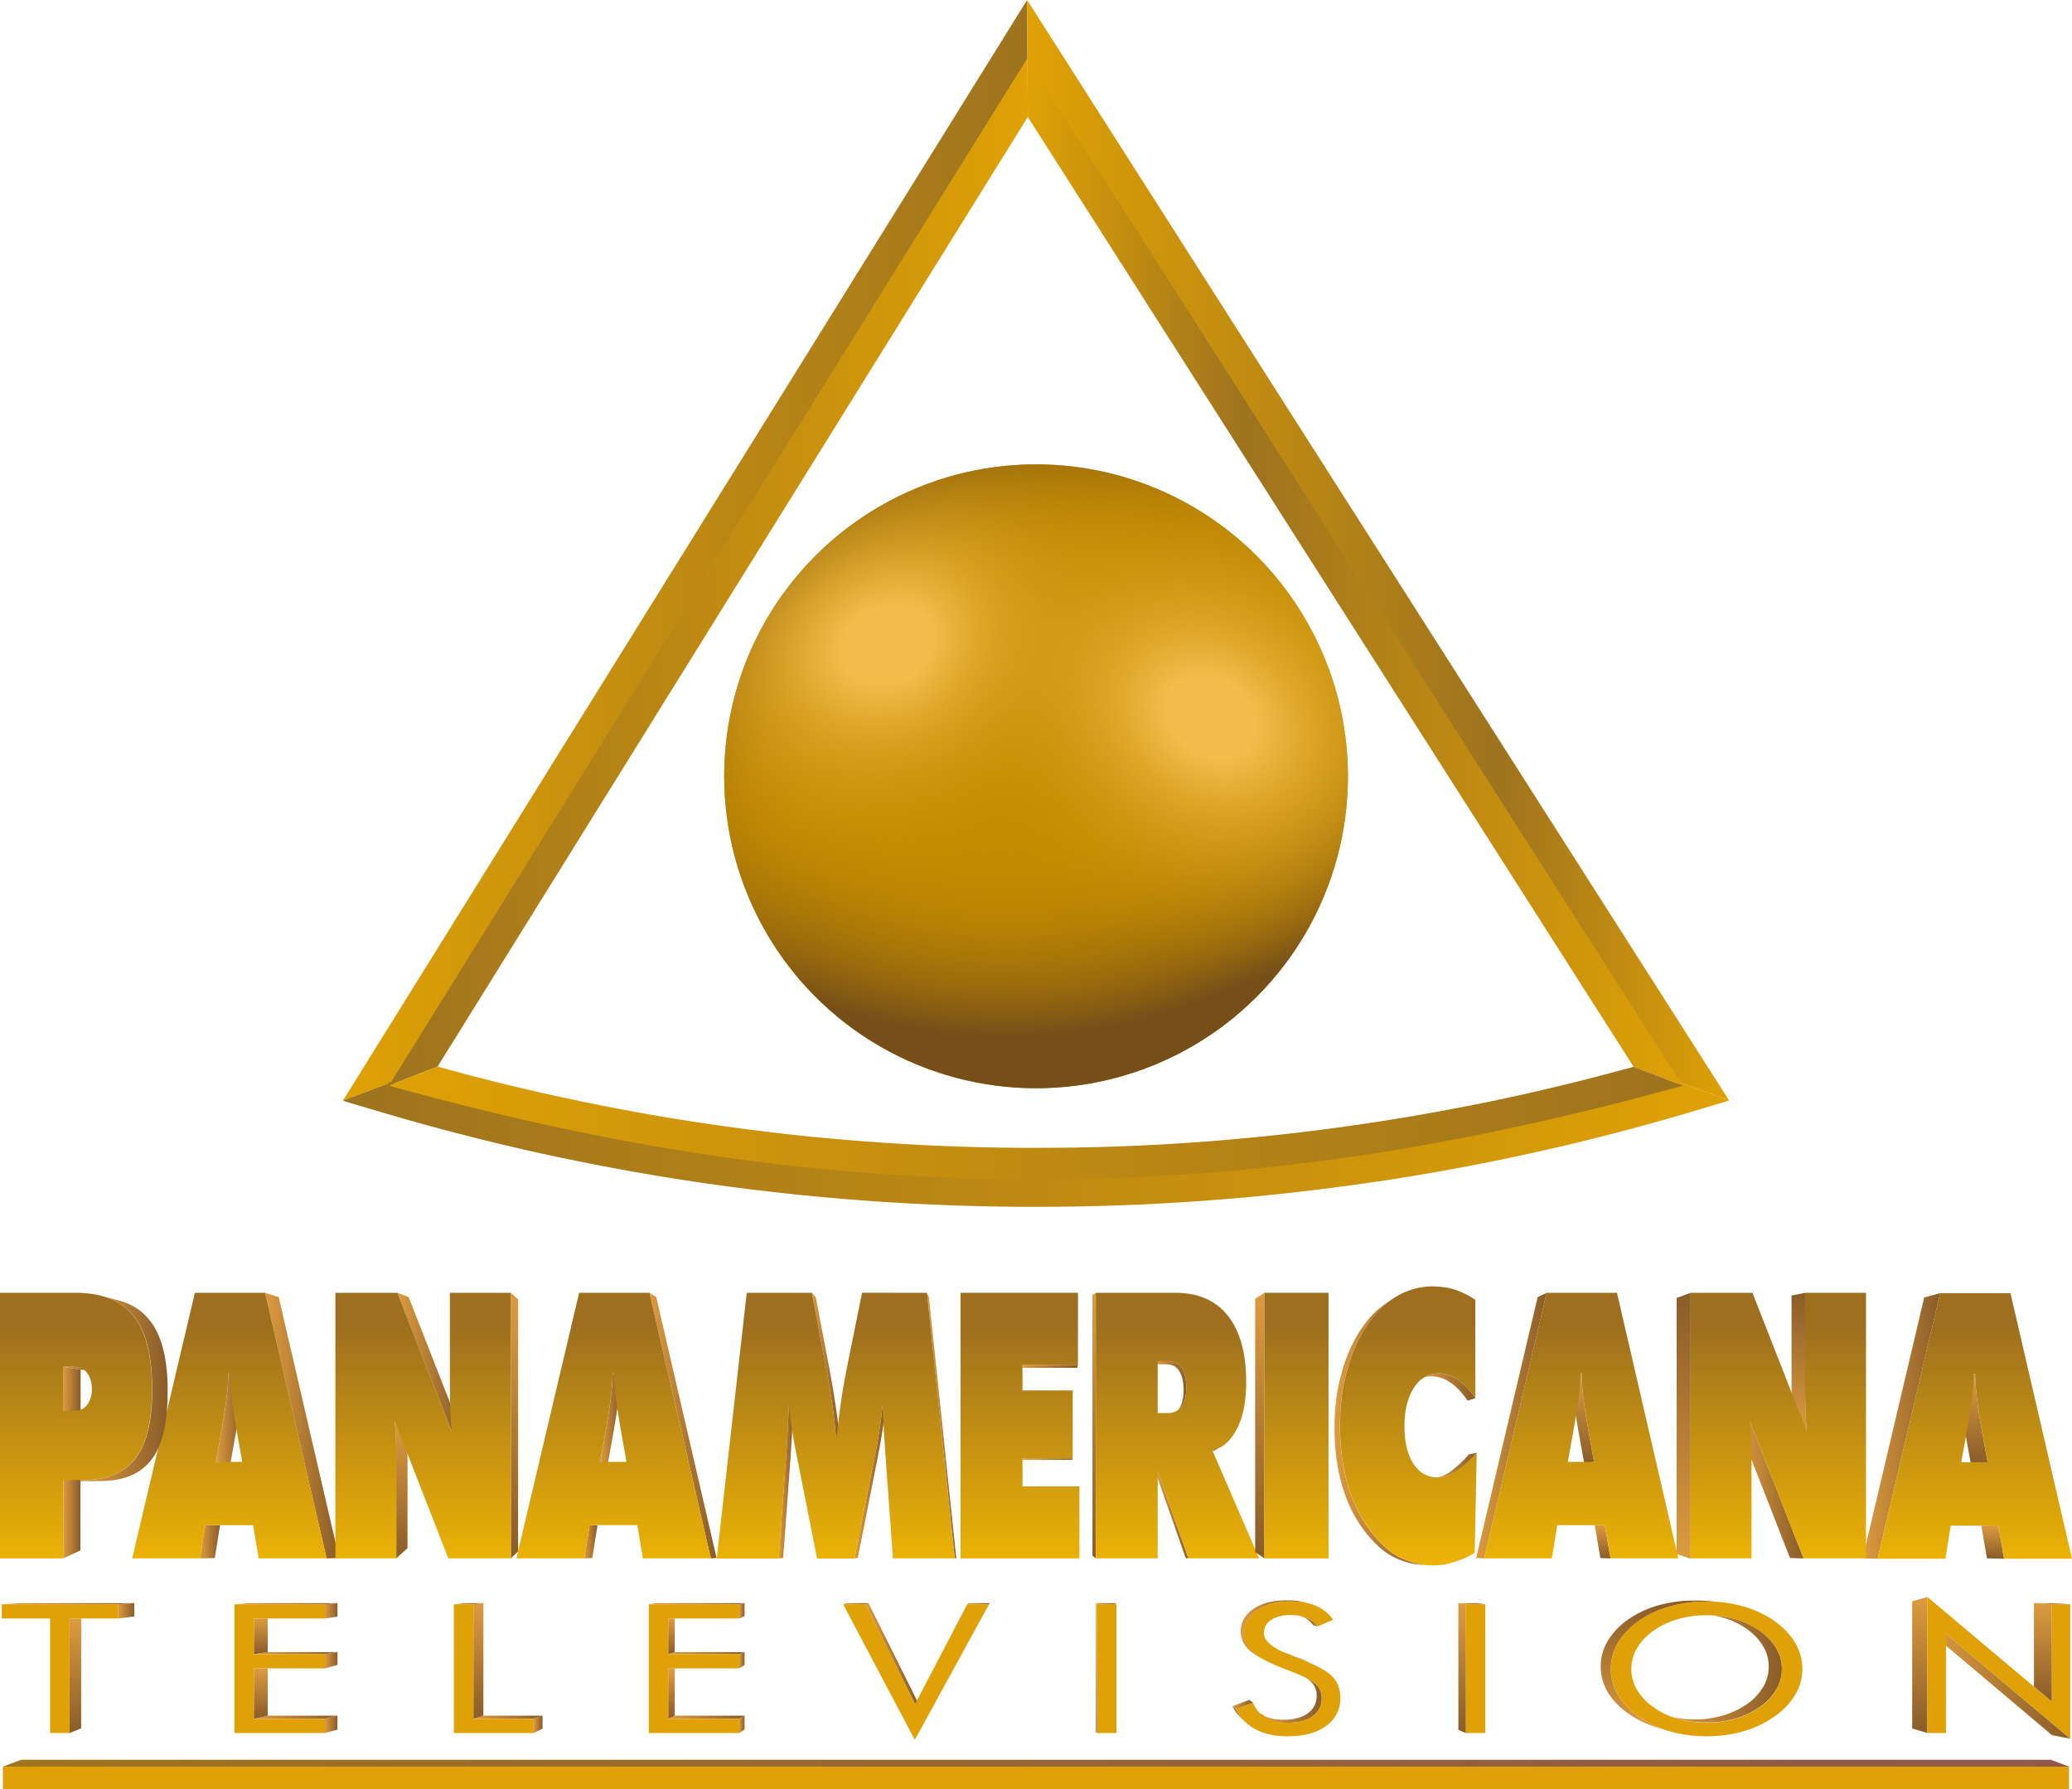 <svg id="Capa_1" data-name="Capa 1" xmlns="http://www.w3.org/2000/svg" xmlns:xlink="http://www.w3.org/1999/xlink" width="7330.9" height="6329.48" viewBox="0 0 7330.9 6329.48">
  <defs>
    <linearGradient id="Degradado_sin_nombre_6" data-name="Degradado sin nombre 6" x1="-3972.56" y1="4834.92" x2="-1550.31" y2="4834.92" gradientTransform="matrix(1, 0, 0, -1, 5185.52, 6781.75)" gradientUnits="userSpaceOnUse">
      <stop offset="0" stop-color="#dfa105"/>
      <stop offset="1" stop-color="#9e731f"/>
    </linearGradient>
    <linearGradient id="Degradado_sin_nombre_5" data-name="Degradado sin nombre 5" x1="-3809.95" y1="4759.01" x2="-1549.09" y2="4759.01" gradientTransform="matrix(1, 0, 0, -1, 5185.52, 6781.75)" gradientUnits="userSpaceOnUse">
      <stop offset="0" stop-color="#9e731f"/>
      <stop offset="1" stop-color="#dfa105"/>
    </linearGradient>
    <linearGradient id="Degradado_sin_nombre_3" data-name="Degradado sin nombre 3" x1="-1550.31" y1="4759.03" x2="768.71" y2="4759.03" gradientTransform="matrix(1, 0, 0, -1, 5185.52, 6781.75)" gradientUnits="userSpaceOnUse">
      <stop offset="0" stop-color="#dfa105"/>
      <stop offset="0.33" stop-color="#9e731f"/>
      <stop offset="1" stop-color="#dfa105"/>
    </linearGradient>
    <linearGradient id="Degradado_sin_nombre_4" data-name="Degradado sin nombre 4" x1="-1551.52" y1="4835.32" x2="932.39" y2="4835.32" gradientTransform="matrix(1, 0, 0, -1, 5185.52, 6781.75)" gradientUnits="userSpaceOnUse">
      <stop offset="0" stop-color="#dfa105"/>
      <stop offset="0.67" stop-color="#9e731f"/>
      <stop offset="1" stop-color="#dfa105"/>
    </linearGradient>
    <linearGradient id="Degradado_sin_nombre_5-2" x1="-3767.7" y1="4553.12" x2="1137.45" y2="4553.12" gradientTransform="matrix(1, 0, 0, -1, 2433.83, 5871.43)" xlink:href="#Degradado_sin_nombre_5"/>
    <linearGradient id="Degradado_sin_nombre_6-2" x1="-3604.88" y1="4628.71" x2="973.92" y2="4628.71" gradientTransform="matrix(1, 0, 0, -1, 2433.83, 5871.43)" xlink:href="#Degradado_sin_nombre_6"/>
    <radialGradient id="Degradado_sin_nombre_8" data-name="Degradado sin nombre 8" cx="1017.81" cy="2097.75" r="1954.19" gradientTransform="matrix(1, 0, 0, -1, 2546.62, 3811.32)" gradientUnits="userSpaceOnUse">
      <stop offset="0.6" stop-color="#c48c00" stop-opacity="0"/>
      <stop offset="0.66" stop-color="#bd8602" stop-opacity="0.09"/>
      <stop offset="0.77" stop-color="#aa7708" stop-opacity="0.33"/>
      <stop offset="0.91" stop-color="#8b5f12" stop-opacity="0.73"/>
      <stop offset="1" stop-color="#754e19"/>
    </radialGradient>
    <radialGradient id="Degradado_sin_nombre_8-2" cx="1490.95" cy="458.89" r="1954.19" xlink:href="#Degradado_sin_nombre_8"/>
    <radialGradient id="Degradado_sin_nombre_10" data-name="Degradado sin nombre 10" cx="4606.77" cy="-5456.64" r="1103.74" gradientTransform="matrix(-0.94, 0.34, 0.27, 0.75, 8947.65, 4805.08)" gradientUnits="userSpaceOnUse">
      <stop offset="0.15" stop-color="#f3bd4d"/>
      <stop offset="0.18" stop-color="#f1bb49" stop-opacity="0.95"/>
      <stop offset="0.41" stop-color="#e1aa2f" stop-opacity="0.62"/>
      <stop offset="0.62" stop-color="#d59d1b" stop-opacity="0.35"/>
      <stop offset="0.79" stop-color="#cc940c" stop-opacity="0.16"/>
      <stop offset="0.92" stop-color="#c68e03" stop-opacity="0.04"/>
      <stop offset="1" stop-color="#c48c00" stop-opacity="0"/>
    </radialGradient>
    <radialGradient id="Degradado_sin_nombre_10-2" cx="7889.36" cy="-2618.34" r="1103.74" gradientTransform="matrix(-0.84, -0.54, -0.43, 0.68, 9786.23, 8578.06)" xlink:href="#Degradado_sin_nombre_10"/>
    <linearGradient id="Degradado_sin_nombre_12" data-name="Degradado sin nombre 12" x1="-5175.24" y1="544.99" x2="2135.07" y2="544.99" gradientTransform="matrix(1, 0, 0, -1, 5185.52, 6781.75)" gradientUnits="userSpaceOnUse">
      <stop offset="0" stop-color="#9f741e"/>
      <stop offset="1" stop-color="#91574d"/>
    </linearGradient>
    <linearGradient id="Degradado_sin_nombre_125" data-name="Degradado sin nombre 125" x1="-529.89" y1="2535.13" x2="-500.36" y2="2535.13" gradientTransform="matrix(1, 0, 0, -1, 2433.83, 5871.43)" gradientUnits="userSpaceOnUse">
      <stop offset="0" stop-color="#dd9b3f"/>
      <stop offset="1" stop-color="#895c29"/>
    </linearGradient>
    <linearGradient id="Degradado_sin_nombre_125-2" x1="-734.96" y1="-4192.13" x2="-705.65" y2="-4192.13" gradientTransform="translate(2638.9 7528.43)" xlink:href="#Degradado_sin_nombre_125"/>
    <linearGradient id="Degradado_sin_nombre_125-3" x1="-386.06" y1="2882.68" x2="-358.06" y2="2882.68" xlink:href="#Degradado_sin_nombre_125"/>
    <linearGradient id="Degradado_sin_nombre_125-4" x1="-591.28" y1="-2261.27" x2="-563.29" y2="-2261.27" gradientTransform="translate(2546.62 7979.32)" xlink:href="#Degradado_sin_nombre_125"/>
    <clipPath id="clip-path" transform="translate(2546.62 2729.32)">
      <polygon points="2047.62 2984.32 2064.23 2989.21 2067.08 2990.11 2069.94 2991.07 2072.8 2992.07 2075.62 2993.14 2058.8 2988.14 2056.05 2987.11 2053.26 2986.11 2050.44 2985.18 2047.62 2984.32" style="fill: none"/>
    </clipPath>
    <linearGradient id="Degradado_sin_nombre_125-5" x1="-386.06" y1="2882.68" x2="-358.07" y2="2882.68" xlink:href="#Degradado_sin_nombre_125"/>
    <linearGradient id="Degradado_sin_nombre_125-6" x1="916.84" y1="2699.04" x2="1324.01" y2="2699.04" xlink:href="#Degradado_sin_nombre_125"/>
    <linearGradient id="Degradado_sin_nombre_125-7" x1="-4287.37" y1="707.56" x2="-3991.54" y2="707.56" gradientTransform="matrix(1, 0, 0, -1, 5185.52, 6781.75)" xlink:href="#Degradado_sin_nombre_125"/>
    <linearGradient id="Degradado_sin_nombre_125-8" x1="-4287.37" y1="934.21" x2="-3991.54" y2="934.21" gradientTransform="matrix(1, 0, 0, -1, 5185.52, 6781.75)" xlink:href="#Degradado_sin_nombre_125"/>
    <linearGradient id="Degradado_sin_nombre_125-9" x1="-4356.03" y1="1109.03" x2="-3991.54" y2="1109.03" gradientTransform="matrix(1, 0, 0, -1, 5185.52, 6781.75)" xlink:href="#Degradado_sin_nombre_125"/>
    <linearGradient id="Degradado_sin_nombre_125-10" x1="-4036.1" y1="1083.97" x2="-3991.54" y2="1083.97" gradientTransform="matrix(1, 0, 0, -1, 5185.52, 6781.75)" xlink:href="#Degradado_sin_nombre_125"/>
    <linearGradient id="Degradado_sin_nombre_125-11" x1="-4262.85" y1="1056.83" x2="-4262.85" y2="930.57" gradientTransform="matrix(1, 0, 0, -1, 5185.52, 6781.75)" xlink:href="#Degradado_sin_nombre_125"/>
    <linearGradient id="Degradado_sin_nombre_125-12" x1="-4262.85" y1="880.36" x2="-4262.85" y2="701.9" gradientTransform="matrix(1, 0, 0, -1, 5185.52, 6781.75)" xlink:href="#Degradado_sin_nombre_125"/>
    <linearGradient id="Degradado_sin_nombre_125-13" x1="-4036.1" y1="909.11" x2="-3991.54" y2="909.11" gradientTransform="matrix(1, 0, 0, -1, 5185.52, 6781.75)" xlink:href="#Degradado_sin_nombre_125"/>
    <linearGradient id="Degradado_sin_nombre_125-14" x1="-4036.1" y1="682.46" x2="-3991.54" y2="682.46" gradientTransform="matrix(1, 0, 0, -1, 5185.52, 6781.75)" xlink:href="#Degradado_sin_nombre_125"/>
    <linearGradient id="Degradado_sin_nombre_125-15" x1="-5179.36" y1="1109.03" x2="-4710.6" y2="1109.03" gradientTransform="matrix(1, 0, 0, -1, 5185.52, 6781.75)" xlink:href="#Degradado_sin_nombre_125"/>
    <linearGradient id="Degradado_sin_nombre_125-16" x1="-4768.13" y1="1083.97" x2="-4710.6" y2="1083.97" gradientTransform="matrix(1, 0, 0, -1, 5185.52, 6781.75)" xlink:href="#Degradado_sin_nombre_125"/>
    <linearGradient id="Degradado_sin_nombre_125-17" x1="-4918.97" y1="1056.83" x2="-4918.97" y2="651.7" gradientTransform="matrix(1, 0, 0, -1, 5185.52, 6781.75)" xlink:href="#Degradado_sin_nombre_125"/>
    <linearGradient id="Degradado_sin_nombre_125-18" x1="-1307.91" y1="1109.03" x2="-1235.5" y2="1109.03" gradientTransform="matrix(1, 0, 0, -1, 5185.52, 6781.75)" xlink:href="#Degradado_sin_nombre_125"/>
    <linearGradient id="Degradado_sin_nombre_125-19" x1="-1306.05" y1="1111.1" x2="-1306.05" y2="651.7" gradientTransform="matrix(1, 0, 0, -1, 5185.52, 6781.75)" xlink:href="#Degradado_sin_nombre_125"/>
    <linearGradient id="Degradado_sin_nombre_125-20" x1="-2123.39" y1="932.62" x2="-1940.14" y2="932.62" gradientTransform="matrix(1, 0, 0, -1, 5185.52, 6781.75)" xlink:href="#Degradado_sin_nombre_125"/>
    <linearGradient id="Degradado_sin_nombre_125-21" x1="-2202.33" y1="1109.03" x2="-2112.6" y2="1109.03" gradientTransform="matrix(1, 0, 0, -1, 5185.52, 6781.75)" xlink:href="#Degradado_sin_nombre_125"/>
    <linearGradient id="Degradado_sin_nombre_125-22" x1="-1949.03" y1="869.49" x2="-1683.98" y2="869.49" gradientTransform="matrix(1, 0, 0, -1, 5185.52, 6781.75)" xlink:href="#Degradado_sin_nombre_125"/>
    <linearGradient id="Degradado_sin_nombre_125-23" x1="-1763.57" y1="1109.03" x2="-1683.98" y2="1109.03" gradientTransform="matrix(1, 0, 0, -1, 5185.52, 6781.75)" xlink:href="#Degradado_sin_nombre_125"/>
    <linearGradient id="Degradado_sin_nombre_125-24" x1="-2821.28" y1="707.56" x2="-2551.33" y2="707.56" gradientTransform="matrix(1, 0, 0, -1, 5185.52, 6781.75)" xlink:href="#Degradado_sin_nombre_125"/>
    <linearGradient id="Degradado_sin_nombre_125-25" x1="-2821.28" y1="934.21" x2="-2551.33" y2="934.21" gradientTransform="matrix(1, 0, 0, -1, 5185.52, 6781.75)" xlink:href="#Degradado_sin_nombre_125"/>
    <linearGradient id="Degradado_sin_nombre_125-26" x1="-2889.94" y1="1109.03" x2="-2551.33" y2="1109.03" gradientTransform="matrix(1, 0, 0, -1, 5185.52, 6781.75)" xlink:href="#Degradado_sin_nombre_125"/>
    <linearGradient id="Degradado_sin_nombre_125-27" x1="-2570.01" y1="1083.97" x2="-2551.33" y2="1083.97" gradientTransform="matrix(1, 0, 0, -1, 5185.52, 6781.75)" xlink:href="#Degradado_sin_nombre_125"/>
    <linearGradient id="Degradado_sin_nombre_125-28" x1="-2570.01" y1="909.11" x2="-2551.33" y2="909.11" gradientTransform="matrix(1, 0, 0, -1, 5185.52, 6781.75)" xlink:href="#Degradado_sin_nombre_125"/>
    <linearGradient id="Degradado_sin_nombre_125-29" x1="-2570.01" y1="682.46" x2="-2551.33" y2="682.46" gradientTransform="matrix(1, 0, 0, -1, 5185.52, 6781.75)" xlink:href="#Degradado_sin_nombre_125"/>
    <linearGradient id="Degradado_sin_nombre_125-30" x1="-2809.73" y1="1056.83" x2="-2809.73" y2="930.57" gradientTransform="matrix(1, 0, 0, -1, 5185.52, 6781.75)" xlink:href="#Degradado_sin_nombre_125"/>
    <linearGradient id="Degradado_sin_nombre_125-31" x1="-2809.73" y1="880.36" x2="-2809.73" y2="701.9" gradientTransform="matrix(1, 0, 0, -1, 5185.52, 6781.75)" xlink:href="#Degradado_sin_nombre_125"/>
    <linearGradient id="Degradado_sin_nombre_125-32" x1="-25.68" y1="1109.03" x2="69.77" y2="1109.03" gradientTransform="matrix(1, 0, 0, -1, 5185.52, 6781.75)" xlink:href="#Degradado_sin_nombre_125"/>
    <linearGradient id="Degradado_sin_nombre_125-33" x1="-12.29" y1="1111.1" x2="-12.29" y2="651.7" gradientTransform="matrix(1, 0, 0, -1, 5185.52, 6781.75)" xlink:href="#Degradado_sin_nombre_125"/>
    <linearGradient id="Degradado_sin_nombre_125-34" x1="-3510.53" y1="707.56" x2="-3265.97" y2="707.56" gradientTransform="matrix(1, 0, 0, -1, 5185.52, 6781.75)" xlink:href="#Degradado_sin_nombre_125"/>
    <linearGradient id="Degradado_sin_nombre_125-35" x1="-3579.62" y1="1109.03" x2="-3475.25" y2="1109.03" gradientTransform="matrix(1, 0, 0, -1, 5185.52, 6781.75)" xlink:href="#Degradado_sin_nombre_125"/>
    <linearGradient id="Degradado_sin_nombre_125-36" x1="-3492.89" y1="1111.1" x2="-3492.89" y2="701.9" gradientTransform="matrix(1, 0, 0, -1, 5185.52, 6781.75)" xlink:href="#Degradado_sin_nombre_125"/>
    <linearGradient id="Degradado_sin_nombre_125-37" x1="-3297.5" y1="682.46" x2="-3265.97" y2="682.46" gradientTransform="matrix(1, 0, 0, -1, 5185.52, 6781.75)" xlink:href="#Degradado_sin_nombre_125"/>
    <linearGradient id="Degradado_sin_nombre_125-38" x1="894.05" y1="2478.23" x2="894.05" y2="2939.67" xlink:href="#Degradado_sin_nombre_125"/>
    <linearGradient id="Degradado_sin_nombre_125-39" x1="-391.46" y1="2727" x2="-337.75" y2="2727" xlink:href="#Degradado_sin_nombre_125"/>
    <linearGradient id="Degradado_sin_nombre_125-40" x1="-596.53" y1="-4384" x2="-542.82" y2="-4384" gradientTransform="translate(2638.9 7528.43)" xlink:href="#Degradado_sin_nombre_125"/>
    <clipPath id="clip-path-2" transform="translate(2546.62 2729.32)">
      <path d="M2078.94,3148.25l17.14,7.86-8.64-3.89c-2.93-1.29-6-2.61-9.07-3.9l-9.5-4-10-4-16.5-7.57,9.78,3.89,9.32,3.9q4.61,1.92,8.93,3.85C2073.38,3145.68,2076.19,3147,2078.94,3148.25Z" style="fill: none"/>
    </clipPath>
    <linearGradient id="Degradado_sin_nombre_125-41" x1="-391.42" y1="2726.98" x2="-337.75" y2="2726.98" xlink:href="#Degradado_sin_nombre_125"/>
    <linearGradient id="Degradado_sin_nombre_125-42" x1="-625.55" y1="921.32" x2="-579.99" y2="921.32" gradientTransform="matrix(1, 0, 0, -1, 5185.52, 6781.75)" xlink:href="#Degradado_sin_nombre_125"/>
    <linearGradient id="Degradado_sin_nombre_125-43" x1="-454.19" y1="2752.73" x2="-404.56" y2="2752.73" xlink:href="#Degradado_sin_nombre_125"/>
    <linearGradient id="Degradado_sin_nombre_125-44" x1="-659.26" y1="-4409.73" x2="-609.63" y2="-4409.73" gradientTransform="translate(2638.9 7528.43)" xlink:href="#Degradado_sin_nombre_125"/>
    <clipPath id="clip-path-3" transform="translate(2546.62 2729.32)">
      <path d="M1995,3115l-15.39-7.14,7.78,3.57c2.68,1.18,5.43,2.32,8.21,3.57s5.72,2.32,8.64,3.57l9,3.57,16,7.39-9.22-3.57-8.78-3.57-8.36-3.57C2000.28,3117.4,1997.63,3116.22,1995,3115Z" style="fill: none"/>
    </clipPath>
    <linearGradient id="Degradado_sin_nombre_125-46" x1="-594.95" y1="2505.9" x2="-594.95" y2="2565.35" xlink:href="#Degradado_sin_nombre_125"/>
    <clipPath id="clip-path-4" transform="translate(2546.62 2729.32)">
      <path d="M1917.94,3336.86l-14-11.07c1.18,1,2.39,1.85,3.57,2.71s2.46,1.75,3.57,2.54l3.89,2.39c1.32.75,2.64,1.46,4,2.14l14.28,11.25c-1.35-.68-2.71-1.43-4.07-2.22s-2.68-1.57-4-2.39-2.57-1.68-3.82-2.57S1919.08,3337.82,1917.94,3336.86Z" style="fill: none"/>
    </clipPath>
    <linearGradient id="Degradado_sin_nombre_125-47" x1="-529.89" y1="2537.04" x2="-507.15" y2="2537.04" xlink:href="#Degradado_sin_nombre_125"/>
    <linearGradient id="Degradado_sin_nombre_125-48" x1="-521.32" y1="2532.11" x2="-500.36" y2="2532.11" xlink:href="#Degradado_sin_nombre_125"/>
    <linearGradient id="Degradado_sin_nombre_125-49" x1="-825.15" y1="752.29" x2="-751.92" y2="752.29" gradientTransform="matrix(1, 0, 0, -1, 5185.52, 6781.75)" xlink:href="#Degradado_sin_nombre_125"/>
    <linearGradient id="Degradado_sin_nombre_125-50" x1="-514.73" y1="2589.93" x2="-304.24" y2="2589.93" xlink:href="#Degradado_sin_nombre_125"/>
    <linearGradient id="Degradado_sin_nombre_125-51" x1="-374.89" y1="2865.42" x2="-319.4" y2="2865.42" xlink:href="#Degradado_sin_nombre_125"/>
    <linearGradient id="Degradado_sin_nombre_125-52" x1="-590.99" y1="2835.3" x2="-352.41" y2="2835.3" xlink:href="#Degradado_sin_nombre_125"/>
    <linearGradient id="Degradado_sin_nombre_125-53" x1="1642.76" y1="820.06" x2="2139.2" y2="820.06" gradientTransform="matrix(1, 0, 0, -1, 5185.52, 6781.75)" xlink:href="#Degradado_sin_nombre_125"/>
    <linearGradient id="Degradado_sin_nombre_125-54" x1="2010.8" y1="1109.03" x2="2139.2" y2="1109.03" gradientTransform="matrix(1, 0, 0, -1, 5185.52, 6781.75)" xlink:href="#Degradado_sin_nombre_125"/>
    <linearGradient id="Degradado_sin_nombre_125-55" x1="1606.87" y1="1132.88" x2="1606.87" y2="651.7" gradientTransform="matrix(1, 0, 0, -1, 5185.52, 6781.75)" xlink:href="#Degradado_sin_nombre_125"/>
    <linearGradient id="Degradado_sin_nombre_125-56" x1="2042.49" y1="1111.1" x2="2042.49" y2="762.35" gradientTransform="matrix(1, 0, 0, -1, 5185.52, 6781.75)" xlink:href="#Degradado_sin_nombre_125"/>
    <linearGradient id="Degradado_sin_nombre_125-57" x1="291.49" y1="1386.9" x2="492.49" y2="1386.9" gradientTransform="matrix(1, 0, 0, -1, 5185.52, 6781.75)" xlink:href="#Degradado_sin_nombre_125"/>
    <linearGradient id="Degradado_sin_nombre_125-58" x1="-702.24" y1="3472.22" x2="-666.35" y2="3472.22" xlink:href="#Degradado_sin_nombre_125"/>
    <linearGradient id="Degradado_sin_nombre_125-59" x1="-907.31" y1="-5129.22" x2="-871.42" y2="-5129.22" gradientTransform="translate(2638.9 7528.43)" xlink:href="#Degradado_sin_nombre_125"/>
    <clipPath id="clip-path-5" transform="translate(2546.62 2729.32)">
      <path d="M1767.48,2392.37,1756,2398c-1.93.95-3.9,1.85-5.89,2.68s-4,1.53-6,2.21-4.11,1.29-6.18,1.82-4.21,1-6.36,1.36l11-5.46c2.19-.41,4.33-.87,6.42-1.4s4.25-1.18,6.32-1.85,4.11-1.43,6.15-2.29S1765.52,2393.34,1767.48,2392.37Z" style="fill: none"/>
    </clipPath>
    <linearGradient id="Degradado_sin_nombre_125-60" x1="-702.24" y1="3472.22" x2="-666.31" y2="3472.22" xlink:href="#Degradado_sin_nombre_125"/>
    <linearGradient id="Degradado_sin_nombre_125-61" x1="-4721.19" y1="3760.2" x2="-4646.2" y2="3760.2" xlink:href="#Degradado_sin_nombre_125"/>
    <linearGradient id="Degradado_sin_nombre_125-62" x1="-4926.26" y1="-5417.2" x2="-4851.27" y2="-5417.2" gradientTransform="translate(2638.9 7528.43)" xlink:href="#Degradado_sin_nombre_125"/>
    <linearGradient id="Degradado_sin_nombre_125-63" x1="1659.17" y1="1385.69" x2="1884.8" y2="1385.69" gradientTransform="matrix(1, 0, 0, -1, 5185.52, 6781.75)" xlink:href="#Degradado_sin_nombre_125"/>
    <linearGradient id="Degradado_sin_nombre_125-64" x1="1864.81" y1="1386.08" x2="1864.81" y2="1268.14" gradientTransform="matrix(1, 0, 0, -1, 5185.52, 6781.75)" xlink:href="#Degradado_sin_nombre_125"/>
    <linearGradient id="Degradado_sin_nombre_125-65" x1="2000.46" y1="3741.58" x2="2000.46" y2="3423.82" xlink:href="#Degradado_sin_nombre_125"/>
    <linearGradient id="Degradado_sin_nombre_125-66" x1="1404.87" y1="1737.9" x2="1678.92" y2="1737.9" gradientTransform="matrix(1, 0, 0, -1, 5185.52, 6781.75)" xlink:href="#Degradado_sin_nombre_125"/>
    <linearGradient id="Degradado_sin_nombre_126" data-name="Degradado sin nombre 126" x1="4440.33" y1="-1714.82" x2="4440.33" y2="-871.39" gradientTransform="matrix(1, 0, 0, -1, 0, 1082)" gradientUnits="userSpaceOnUse">
      <stop offset="0" stop-color="#ecb305"/>
      <stop offset="1" stop-color="#9d6f1f"/>
    </linearGradient>
    <linearGradient id="Degradado_sin_nombre_125-67" x1="-1097.15" y1="1424.23" x2="-980.92" y2="1424.23" gradientTransform="matrix(1, 0, 0, -1, 5185.52, 6781.75)" xlink:href="#Degradado_sin_nombre_125"/>
    <linearGradient id="Degradado_sin_nombre_125-68" x1="-892.09" y1="3697.28" x2="-783.43" y2="3697.28" xlink:href="#Degradado_sin_nombre_125"/>
    <linearGradient id="Degradado_sin_nombre_125-69" x1="-1314.41" y1="2208.87" x2="-1314.41" y2="1269.35" gradientTransform="matrix(1, 0, 0, -1, 5185.52, 6781.75)" xlink:href="#Degradado_sin_nombre_125"/>
    <linearGradient id="Degradado_sin_nombre_126-2" x1="1619.47" y1="-1714.82" x2="1619.47" y2="-871.39" xlink:href="#Degradado_sin_nombre_126"/>
    <linearGradient id="Degradado_sin_nombre_125-70" x1="-3118.41" y1="1328.32" x2="-3071.53" y2="1328.32" gradientTransform="matrix(1, 0, 0, -1, 5185.52, 6781.75)" xlink:href="#Degradado_sin_nombre_125"/>
    <linearGradient id="Degradado_sin_nombre_125-71" x1="-2856.87" y1="3583.92" x2="-2786.2" y2="3583.92" xlink:href="#Degradado_sin_nombre_125"/>
    <linearGradient id="Degradado_sin_nombre_125-72" x1="-2887.74" y1="1739.11" x2="-2650.19" y2="1739.11" gradientTransform="matrix(1, 0, 0, -1, 5185.52, 6781.75)" xlink:href="#Degradado_sin_nombre_125"/>
    <linearGradient id="Degradado_sin_nombre_126-3" x1="-375.58" y1="-1714.82" x2="-375.58" y2="-871.39" xlink:href="#Degradado_sin_nombre_126"/>
    <linearGradient id="Degradado_sin_nombre_125-73" x1="771.27" y1="1268.14" x2="771.27" y2="2208.87" gradientTransform="matrix(1, 0, 0, -1, 5185.52, 6781.75)" xlink:href="#Degradado_sin_nombre_125"/>
    <linearGradient id="Degradado_sin_nombre_125-74" x1="960.28" y1="1513.18" x2="1195.59" y2="1513.18" gradientTransform="matrix(1, 0, 0, -1, 5185.52, 6781.75)" xlink:href="#Degradado_sin_nombre_125"/>
    <linearGradient id="Degradado_sin_nombre_125-75" x1="1385.53" y1="3529.54" x2="1385.53" y2="4027.9" xlink:href="#Degradado_sin_nombre_125"/>
    <linearGradient id="Degradado_sin_nombre_126-4" x1="3745.07" y1="-1714.82" x2="3745.07" y2="-871.39" xlink:href="#Degradado_sin_nombre_126"/>
    <linearGradient id="Degradado_sin_nombre_125-76" x1="484.83" y1="1387.29" x2="484.83" y2="1269.35" gradientTransform="matrix(1, 0, 0, -1, 5185.52, 6781.75)" xlink:href="#Degradado_sin_nombre_125"/>
    <linearGradient id="Degradado_sin_nombre_125-77" x1="620.48" y1="3742.8" x2="620.48" y2="3425.03" xlink:href="#Degradado_sin_nombre_125"/>
    <linearGradient id="Degradado_sin_nombre_125-78" x1="37.22" y1="1739.11" x2="286.63" y2="1739.11" gradientTransform="matrix(1, 0, 0, -1, 5185.52, 6781.75)" xlink:href="#Degradado_sin_nombre_125"/>
    <linearGradient id="Degradado_sin_nombre_126-5" x1="3047.87" y1="-1714.82" x2="3047.87" y2="-871.39" xlink:href="#Degradado_sin_nombre_126"/>
    <linearGradient id="Degradado_sin_nombre_125-79" x1="-4458.92" y1="1386.9" x2="-4241.18" y2="1386.9" gradientTransform="matrix(1, 0, 0, -1, 5185.52, 6781.75)" xlink:href="#Degradado_sin_nombre_125"/>
    <linearGradient id="Degradado_sin_nombre_125-80" x1="-4477.88" y1="1328.32" x2="-4407" y2="1328.32" gradientTransform="matrix(1, 0, 0, -1, 5185.52, 6781.75)" xlink:href="#Degradado_sin_nombre_125"/>
    <linearGradient id="Degradado_sin_nombre_125-81" x1="-4216.37" y1="3583.92" x2="-4121.67" y2="3583.92" xlink:href="#Degradado_sin_nombre_125"/>
    <linearGradient id="Degradado_sin_nombre_125-82" x1="-4247.61" y1="1739.11" x2="-3985.63" y2="1739.11" gradientTransform="matrix(1, 0, 0, -1, 5185.52, 6781.75)" xlink:href="#Degradado_sin_nombre_125"/>
    <linearGradient id="Degradado_sin_nombre_126-6" x1="-1734.96" y1="-1714.82" x2="-1734.96" y2="-871.39" xlink:href="#Degradado_sin_nombre_126"/>
    <linearGradient id="Degradado_sin_nombre_125-83" x1="-728.33" y1="2208.87" x2="-728.33" y2="1269.35" gradientTransform="matrix(1, 0, 0, -1, 5185.52, 6781.75)" xlink:href="#Degradado_sin_nombre_125"/>
    <linearGradient id="Degradado_sin_nombre_126-7" x1="2040.32" y1="-1714.82" x2="2040.32" y2="-871.39" gradientTransform="matrix(1, 0, 0, -1, 2546.62, 3811.32)" xlink:href="#Degradado_sin_nombre_126"/>
    <linearGradient id="Degradado_sin_nombre_125-84" x1="-2108.3" y1="3771.42" x2="-2010.79" y2="3771.42" xlink:href="#Degradado_sin_nombre_125"/>
    <linearGradient id="Degradado_sin_nombre_125-85" x1="-2225.7" y1="3360.56" x2="-2173.68" y2="3360.56" xlink:href="#Degradado_sin_nombre_125"/>
    <linearGradient id="Degradado_sin_nombre_125-86" x1="-1957.15" y1="3360.67" x2="-1848.21" y2="3360.67" xlink:href="#Degradado_sin_nombre_125"/>
    <linearGradient id="Degradado_sin_nombre_125-87" x1="-1905.84" y1="1739.11" x2="-1802.29" y2="1739.11" gradientTransform="matrix(1, 0, 0, -1, 5185.52, 6781.75)" xlink:href="#Degradado_sin_nombre_125"/>
    <linearGradient id="Degradado_sin_nombre_126-8" x1="410.35" y1="-1714.82" x2="410.35" y2="-871.39" xlink:href="#Degradado_sin_nombre_126"/>
    <linearGradient id="Degradado_sin_nombre_125-88" x1="-3365.23" y1="2208.87" x2="-3365.23" y2="1269.35" gradientTransform="matrix(1, 0, 0, -1, 5185.52, 6781.75)" xlink:href="#Degradado_sin_nombre_125"/>
    <linearGradient id="Degradado_sin_nombre_125-89" x1="-3561.58" y1="3575.72" x2="-3561.58" y2="3088.42" xlink:href="#Degradado_sin_nombre_125"/>
    <linearGradient id="Degradado_sin_nombre_125-90" x1="-3779.67" y1="1959.69" x2="-3550.32" y2="1959.69" gradientTransform="matrix(1, 0, 0, -1, 5185.52, 6781.75)" xlink:href="#Degradado_sin_nombre_125"/>
    <linearGradient id="Degradado_sin_nombre_126-9" x1="-1049.59" y1="-1714.82" x2="-1049.59" y2="-871.39" xlink:href="#Degradado_sin_nombre_126"/>
    <linearGradient id="Degradado_sin_nombre_125-91" x1="-4961.96" y1="1544.85" x2="-4832.09" y2="1544.85" gradientTransform="matrix(1, 0, 0, -1, 5185.52, 6781.75)" xlink:href="#Degradado_sin_nombre_125"/>
    <linearGradient id="Degradado_sin_nombre_125-92" x1="-4961.96" y1="1608.28" x2="-4900.33" y2="1608.28" gradientTransform="matrix(1, 0, 0, -1, 5185.52, 6781.75)" xlink:href="#Degradado_sin_nombre_125"/>
    <linearGradient id="Degradado_sin_nombre_125-93" x1="-4686.59" y1="3689.47" x2="-4387.37" y2="3689.47" xlink:href="#Degradado_sin_nombre_125"/>
    <linearGradient id="Degradado_sin_nombre_125-94" x1="-4961.14" y1="1941.86" x2="-4866.02" y2="1941.86" gradientTransform="matrix(1, 0, 0, -1, 5185.52, 6781.75)" xlink:href="#Degradado_sin_nombre_125"/>
    <clipPath id="clip-path-6" transform="translate(2546.62 2729.32)">
      <path d="M-2272.32,2106.43l60,10.71-3.57-.53-3.57-.36a33.67,33.67,0,0,1-3.75-.21h-3.89l-60.21-10.72h4l3.82.25a26.65,26.65,0,0,1,3.57.36C-2274.93,2106.11-2273.47,2106.25-2272.32,2106.43Z" style="fill: none"/>
    </clipPath>
    <linearGradient id="Degradado_sin_nombre_126-10" x1="-2277.69" y1="-1714.82" x2="-2277.69" y2="-871.39" xlink:href="#Degradado_sin_nombre_126"/>
    <linearGradient id="Degradado_sin_nombre_125-96" x1="95" y1="3416.87" x2="244.11" y2="3416.87" xlink:href="#Degradado_sin_nombre_125"/>
    <linearGradient id="Degradado_sin_nombre_125-97" x1="46.97" y1="3694.55" x2="239.47" y2="3694.55" xlink:href="#Degradado_sin_nombre_125"/>
    <linearGradient id="Degradado_sin_nombre_125-98" x1="-258.92" y1="3535.41" x2="73.22" y2="3535.41" xlink:href="#Degradado_sin_nombre_125"/>
    <linearGradient id="Degradado_sin_nombre_126-11" x1="2436.33" y1="-1714.82" x2="2436.33" y2="-871.39" xlink:href="#Degradado_sin_nombre_126"/>
    <linearGradient id="Degradado_sin_nombre_125-99" x1="-1568.2" y1="1620.62" x2="-1390.13" y2="1620.62" gradientTransform="matrix(1, 0, 0, -1, 5185.52, 6781.75)" xlink:href="#Degradado_sin_nombre_125"/>
    <linearGradient id="Degradado_sin_nombre_125-100" x1="-1568.2" y1="1948.8" x2="-1371.56" y2="1948.8" gradientTransform="matrix(1, 0, 0, -1, 5185.52, 6781.75)" xlink:href="#Degradado_sin_nombre_125"/>
    <linearGradient id="Degradado_sin_nombre_125-101" x1="-1568.2" y1="1908.81" x2="-1567.2" y2="1908.81" gradientTransform="matrix(1, 0, 0, -1, 5185.52, 6781.75)" xlink:href="#Degradado_sin_nombre_125"/>
    <linearGradient id="Degradado_sin_nombre_125-102" x1="-1568.2" y1="1573.6" x2="-1567.34" y2="1573.6" gradientTransform="matrix(1, 0, 0, -1, 5185.52, 6781.75)" xlink:href="#Degradado_sin_nombre_125"/>
    <linearGradient id="Degradado_sin_nombre_126-12" x1="1062.1" y1="-1714.82" x2="1062.1" y2="-871.39" gradientTransform="matrix(1, 0, 0, -1, 2546.62, 3811.32)" xlink:href="#Degradado_sin_nombre_126"/>
  </defs>
  <g>
    <g>
      <g>
        <g>
          <polygon points="1384.11 3828.71 1212.96 3893.66 3634 0 3635.21 208.31 1384.11 3828.71" style="fill: url(#Degradado_sin_nombre_6)"/>
          <polygon points="3635.21 205.39 3636.43 413.74 1548.18 3772.79 1375.57 3840.1 3635.21 205.39" style="fill: url(#Degradado_sin_nombre_5)"/>
        </g>
        <g>
          <polygon points="5954.23 3840.06 5779.84 3773.18 3636.43 413.74 3635.21 205.39 5954.23 3840.06" style="fill: url(#Degradado_sin_nombre_3)"/>
          <polygon points="5953.34 3831.78 6117.91 3892.87 3634 0 3635.18 208.35 5945.31 3828.82 5951.88 3826.85 5953.34 3831.78" style="fill: url(#Degradado_sin_nombre_4)"/>
        </g>
        <g>
          <path d="M3571.28,1163.56l-164.57-61.1-1.47-5-1.5.46q-31,9.21-62.2,18.14l-20.85,5.93c-14.57,4.14-29.1,8.28-43.67,12.32-7.86,2.21-15.75,4.39-23.6,6.53q-21.21,5.87-42.46,11.57l-22.64,6.11q-24.72,6.57-49.49,13l-15,3.9q-32.13,8.24-64.27,16.21c-5.75,1.46-11.53,2.85-17.32,4.25q-23.7,5.88-47.52,11.6l-23.07,5.46-36.74,8.61q-25.23,5.82-50.46,11.5c-9.28,2.1-18.56,4.21-27.85,6.25q-28.8,6.42-57.66,12.53l-20.29,4.35q-38.91,8.22-78,16l-16.5,3.25q-30.78,6.1-61.66,12c-9.11,1.75-18.21,3.57-27.32,5.11q-25.71,4.82-51.45,9.46l-29.68,5.29c-16.74,2.92-33.45,5.82-50.23,8.64q-14.58,2.52-29.21,4.93-26.79,4.44-53.56,8.67l-25.21,4q-38.17,5.88-76.45,11.49l-2.18.36q-39.45,5.74-78.95,11c-8.17,1.11-16.35,2.15-24.53,3.22l-54.67,7.14-29.17,3.57q-25.44,3.06-50.81,6l-29.92,3.39c-17.25,1.93-34.53,3.75-51.81,5.57-9.29,1-18.61,2-27.92,2.89q-30.3,3.08-60.71,5.86l-18.71,1.79q-39.7,3.57-79.41,6.82l-18.6,1.42q-30.42,2.4-60.7,4.57c-9.32.68-18.64,1.29-28,1.93q-26,1.73-52.09,3.36l-38,2.21-23.78,1.32c-16.49.9-33,1.68-49.56,2.47l-17.07.82q-33,1.5-66.13,2.68l-16.6.57q-25,.84-50,1.57l-23.82.61q-21.84.52-43.7,1l-24.67.46q-22.68.36-45.35.61l-21.75.25q-32.46.24-64.91.28h-54.38q-37.38,0-75-.75l-24.64-.43c-16.74-.32-33.49-.6-50.2-1l-29.42-.78q-22.76-.66-45.46-1.36l-31.24-1.14q-21.84-.78-43.67-1.68l-32.14-1.46q-21.42-1-42.85-2.11l-32.13-1.71-42.85-2.54-32.14-2q-21.81-1.44-43.6-3c-10.39-.75-20.78-1.46-31.13-2.25-15.14-1.1-30.25-2.32-45.39-3.57-9.71-.78-19.49-1.53-29.2-2.35-16.72-1.4-33.39-2.93-50-4.43l-24.36-2.09L291.68,1387h-1q-36.65-3.83-73.2-7.89c-8.29-.94-16.54-1.94-25-2.9q-24.75-2.85-49.45-5.83c-9.75-1.17-19.53-2.46-29.28-3.56q-22.5-2.82-45-5.74l-31-4.15q-21.42-2.93-43.21-6c-10.71-1.46-21.17-3-31.74-4.53q-21.42-3.12-42.49-6.29c-10.71-1.57-21.43-3.21-31.92-4.85q-21.44-3.27-42.49-6.68l-34-5.5-28.21-4.68q-19.5-3.24-39-6.64l-28.17-4.93-39.28-7.14-27.53-5q-20.31-3.75-40.6-7.68l-26-5q-22.2-4.38-44.49-8.82l-21.88-4.36q-32.72-6.65-65.38-13.57l-.86-.18-66.2-14.28c-7.14-1.57-14.28-3.21-21.43-4.82-14.89-3.32-29.74-6.64-44.59-10.07l-25.75-6q-20.13-4.64-40.35-9.46l-27.17-6.57q-19.43-4.71-38.85-9.5l-27.74-6.93q-19.17-4.82-38.39-9.74l-27.71-7.14c-12.89-3.36-25.74-6.79-38.63-10.18l-27.1-7.14c-13.32-3.57-26.61-7.14-39.92-10.89l-25.61-7.14q-21.84-6.12-43.7-12.36l-21.74-6.61q-32.56-9.33-65.06-19l-1.5,5.1-162.93,61.85,133.08,39.56q33,9.81,66,19.28l21.68,6.15q22.2,6.39,44.52,12.56c8.61,2.43,17.25,4.79,25.89,7.15,13.46,3.57,27,7.42,40.46,11,9.17,2.5,18.35,4.93,27.53,7.36q19.53,5.19,39.27,10.31l28.14,7.15,38.6,10,28.17,7.14,39.28,9.61,27.6,6.67q20.43,4.89,40.89,9.61l26,6.07q22.68,5.19,45.31,10.21l21.67,4.89q33.54,7.38,67.13,14.54h.5q33.33,7.14,66.63,13.81l22.21,4.43q22.53,4.53,45.13,9l26.39,5q20.58,3.93,41.14,7.75l28,5.14,39.82,7.14,28.56,5,39.28,6.71,28.57,4.79,15.39,2.53,19,3q21.42,3.57,43.06,6.79l32.35,4.92q21.42,3.25,43.17,6.39l32.14,4.58q22,3.1,43.92,6.07L54,1470.69l45.64,5.82,29.6,3.57q25.23,3,50.42,5.93c8.32,1,16.56,2,25,2.89q37.17,4.17,74.45,8H280q37.71,3.93,75.44,7.39c8.25.79,16.47,1.47,24.71,2.22,17,1.53,33.89,3.07,50.85,4.5,9.86.82,19.71,1.57,29.6,2.35q23,1.89,46.06,3.58l31.53,2.28q22.14,1.53,44.28,3l32.39,2q21.78,1.35,43.63,2.54l32.67,1.78q21.84,1.11,43.63,2.11,16.26.81,32.5,1.46,22.11,1,44.27,1.75l31.71,1.14q23.07.75,46.14,1.36l29.81.82c17,.4,33.92.68,50.88,1l25,.47q37.92.51,75.91.75h54.49q33,0,65.84-.29l22.07-.25q23-.21,46-.61l25-.46q22.17-.45,44.31-1l24.18-.64q25.29-.69,50.59-1.57l17-.58q33.54-1.24,67-2.74l17.42-.83q25-1.17,50-2.5l24.1-1.32,24.39-1.35,14.28-.93q26.46-1.61,52.85-3.39l28.35-1.93q30.86-2.17,61.74-4.64l18.85-1.44q40.27-3.26,80.56-6.93l18.81-1.79q30.85-2.88,61.6-6l28.28-2.93c17.53-1.85,35.06-3.57,52.56-5.67,10.1-1.11,20.24-2.25,30.35-3.57q25.71-3,51.49-6.06c9.85-1.23,19.75-2.4,29.6-3.59l55.42-7.14c8.28-1.1,16.57-2.14,25-3.27q40.07-5.4,80.06-11.19l2.5-.39q38.64-5.3,77.21-11.3c8.56-1.31,17.14-2.71,25.66-4.1q27.19-4.27,54.28-8.75,14.88-2.48,29.75-5,25.44-4.29,50.87-8.78l30.07-5.32q26.13-4.74,52.24-9.61l27.65-5.18q31.28-5.94,62.54-12.17c5.57-1.11,11.15-2.15,16.71-3.29q39.6-7.92,79.1-16.28l20.38-4.36q29.37-6.33,58.67-12.74c9.39-2.07,18.78-4.22,28.14-6.32q25.65-5.79,51.25-11.68l14.27-3.29,23-5.46,23.36-5.53q24.21-5.82,48.35-11.79l17.39-4.25q32.57-8.13,65.09-16.49l14.89-3.89q25.29-6.54,50.49-13.25l22.78-6.14q21.64-5.87,43.24-11.79l23.82-6.57,44.46-12.53,21-6q31.77-9.15,63.52-18.53l1.15-.36h0Z" transform="translate(2546.62 2729.32)" style="fill: url(#Degradado_sin_nombre_5-2)"/>
          <path d="M2780.2,1264.57l22.46-4.75q33-7.14,66.24-14.28l2.89-.61q34.65-7.71,69.6-15.71l22.28-5.18q24-5.58,48.13-11.28l26.46-6.32q22.44-5.37,44.95-10.89l27.39-6.71,45.78-11.47,26.24-6.64,10.71-2.68q28-7.14,56.06-14.53l9-2.36q30.42-8,61.06-16.24l18.46-5q34.82-9.43,69.84-19.11l-174.37-66.88c-19.1,5.32-38.24,10.5-57.38,15.68l-15.18,4.07q-25.35,6.75-50.7,13.35l-7.46,2-56,14.28-22.07,5.5q-19.38,4.82-38.85,9.53l-23.32,5.61q-19.24,4.68-38.49,9.14l-22.75,5.28q-20.76,4.83-41.59,9.5l-19.25,4.36q-30.39,6.75-60.7,13.28l-2.43.54q-29.21,6.24-58.45,12.28l-19.86,4-41.49,8.22-23.1,4.5q-16.64,3.24-33.31,6.42-26.89,5.13-53.81,10c-7.36,1.35-14.68,2.75-22,4.07q-37.59,6.75-75.2,13.21l-9.39,1.57q-33,5.57-66.1,10.89c-8.14,1.32-16.32,2.57-24.49,3.86q-26.15,4.11-52.31,8.07l-26.53,3.93c-16.64,2.46-33.25,4.82-50,7.14l-24.43,3.57q-32.7,4.5-65.52,8.71l-8.32,1.11q-36.89,4.64-73.84,9l-22.28,2.57q-26,3-52.06,5.82l-27.43,2.93q-23.13,2.43-46.41,4.71l-28,2.75q-23.82,2.25-47.74,4.39l-25.75,2.29q-28.56,2.46-57.13,4.68c-5.35.43-10.71.89-16.07,1.28q-36.53,2.79-73.09,5.25c-6,.43-12,.75-17.85,1.14q-28.57,1.9-57.13,3.57l-26.14,1.43q-25,1.38-50,2.57l-27.28,1.29q-25.64,1.11-51.28,2.11c-8.1.28-16.21.64-24.31.89q-35.1,1.23-70.17,2.18h-8.1q-28.58.66-57.13,1.21l-18.18.29q-22.17.32-44.27.57h-17.88q-30.11.24-60.2.28h-50.8q-29.25,0-58.49-.53l-16.14-.22-32.89-.6q-25.35-.43-50.7-1.11c-8.46-.21-17-.39-25.42-.64q-29.21-.87-58.35-1.9l-16.49-.57q-37.23-1.41-74.42-3.17l-19-1q-28-1.41-55.88-3c-8.5-.47-17-1-25.46-1.5q-26-1.56-52-3.29l-25-1.71q-30-2.13-59.88-4.43c-5.18-.39-10.35-.75-15.49-1.18q-37.5-2.92-75-6.32l-19.67-1.82q-27.81-2.4-55.82-5.1l-25.74-2.6q-25.41-2.64-50.92-5.39l-25-2.71q-30.24-3.4-60.48-7.15l-14-1.64q-37-4.59-74.09-9.39l-20.18-2.72q-27.21-3.57-54.41-7.47L-14,1250.07q-26.13-3.75-52.24-7.71l-24.1-3.57q-32.58-5-65.2-10.32l-9.61-1.57q-37.23-6.11-74.41-12.57c-7.14-1.25-14.46-2.57-21.71-3.86q-26.76-4.71-53.56-9.64l-25.39-4.75c-17.24-3.21-34.45-6.53-51.7-9.85l-23.07-4.5q-36.42-7.14-72.77-14.68l-.89-.17q-36.75-7.61-73.49-15.64l-22.67-5q-25.89-5.68-51.67-11.54l-25.92-5.92q-23.46-5.4-46.85-11c-8.28-2-16.57-3.89-25-5.89q-27.31-6.65-55-13.43l-15.89-3.89q-35.34-8.89-70.63-18.07l-18.14-4.78q-26.31-6.9-52.56-14t-52-14.29L-1171,1110.74q26.55,7.38,52.88,14.53l17.14,4.64,13.82,3.58q33.49,9,66.7,17.85l9.89,2.61q31.67,8.23,63.06,16.28l8.39,2.18q33,8.38,65.84,16.49l13.61,3.36q32.61,8,65,15.82l9.39,2.21,30,7.14c10,2.35,20.1,4.68,30.14,7.14l10.71,2.47q32.13,7.38,64,14.49l14.07,3.15q32.37,7.14,64.52,14.1h.58q32.34,6.93,64.27,13.53l14,2.9q31.38,6.42,62.63,12.64l10,2c9.89,2,19.82,3.93,29.71,5.82,9,1.75,17.85,3.57,26.82,5.11l11.67,2.25q30.9,5.82,61.67,11.39l13.32,2.39q29.13,5.25,58.13,10.25l5.71,1q30.9,5.28,61.63,10.32l14.28,2.28q30.72,5,61.28,9.75l5.71.86c12,1.85,24.07,3.57,36.1,5.49l21.42,3.11,12.54,1.82q30,4.38,59.88,8.46L71,1371.73q27.85,3.81,55.63,7.35l7.6,1q30,3.83,59.88,7.36l13.29,1.6q30,3.57,60,6.86l5.14.54c11.74,1.28,23.53,2.57,35.28,3.78l21,2.14,12.53,1.32q29.46,2.92,58.77,5.68l11.25,1q27,2.46,53.85,4.74l8.64.72c19.6,1.64,39.27,3.14,58.73,4.64l13.14,1c19.89,1.43,39.75,2.86,59.6,4.15h1.43c13.42.85,26.85,1.71,40.28,2.5l10.71.6q28.56,1.68,57.13,3.11l19.42,1q37.89,1.8,75.7,3.28c5.64.25,11.25.4,16.85.61q29.64,1.08,59.24,1.93l25.89.68q25.71.67,51.38,1.14l15.11.36,18.31.25,16.32.21q29.64.39,59.31.57c17,0,34,.36,51.45,0q30.46,0,61-.25h18.17q22.5-.21,45-.57l18.46-.28q29-.54,57.91-1.25h8.25q35.71-.93,71.42-2.22c8.25-.28,16.49-.64,24.71-1q26.13-1,52.24-2.22l27.85-1.32q25.47-1.27,50.88-2.71l26.74-1.5,58.53-3.57c5.07-.36,10.1-.61,15.14-1l3.32-.25q37.53-2.67,75.2-5.65l16.6-1.39q29.46-2.42,59-5l26.78-2.47q24.69-2.35,49.46-4.78l29.1-3q24.12-2.54,48.27-5.17l17.32-1.82,19.64-2.29,12-1.36,60.35-7.14,11.32-1.43q29.92-3.75,60.06-7.75l3.57-.49c20.74-2.75,41.56-5.68,62.41-8.65l12.43-1.75q30.6-4.38,61.31-9l10.71-1.68,24.71-3.78,33.63-5.43,7.46-1.18q31.18-5,62.56-10.32l14.29-2.39q31.53-5.4,63.27-11l5.25-1q30-5.37,60.2-11l13.17-2.47q31.5-5.92,63.17-12.1l12.25-2.43,25.78-5.07,23.6-4.82,25.78-5.25Q2756.89,1269.55,2780.2,1264.57Z" transform="translate(2546.62 2729.32)" style="fill: url(#Degradado_sin_nombre_6-2)"/>
        </g>
      </g>
      <g>
        <circle id="circle502" cx="3665.67" cy="2745.9" r="1103.38" style="fill: #c48c00"/>
        <circle id="circle502-2" cx="3665.67" cy="2745.9" r="1103.38" style="fill: url(#Degradado_sin_nombre_8)"/>
        <circle id="circle502-3" cx="3665.67" cy="2745.9" r="1103.38" style="fill: url(#Degradado_sin_nombre_8-2)"/>
        <circle id="circle502-4" cx="3665.67" cy="2745.9" r="1103.38" style="fill: url(#Degradado_sin_nombre_10)"/>
        <circle id="circle502-5" cx="3665.67" cy="2745.9" r="1103.38" style="fill: url(#Degradado_sin_nombre_10-2)"/>
      </g>
    </g>
    <g>
      <g>
        <polygon points="10.28 6248.89 74.73 6224.63 7255.86 6224.63 7320.59 6248.89 10.28 6248.89" style="fill: url(#Degradado_sin_nombre_12)"/>
        <rect x="10.28" y="6248.89" width="7310.31" height="80.59" style="fill: #dfa105"/>
      </g>
      <path d="M1917.94,3336.86l-14-11.07c1.18,1,2.39,1.85,3.57,2.71s2.46,1.75,3.57,2.54l3.89,2.39c1.32.75,2.64,1.46,4,2.14l14.28,11.25c-1.35-.68-2.71-1.43-4.07-2.22s-2.68-1.57-4-2.39-2.57-1.68-3.82-2.57S1919.08,3337.82,1917.94,3336.86Z" transform="translate(2546.62 2729.32)" style="fill: url(#Degradado_sin_nombre_125)"/>
      <path d="M1917.94,3336.86l-14-11.07c1.18,1,2.39,1.85,3.57,2.71s2.46,1.75,3.57,2.54l3.89,2.39c1.32.75,2.64,1.46,4,2.14l14.28,11.25c-1.35-.68-2.71-1.43-4.07-2.22s-2.68-1.57-4-2.39-2.57-1.68-3.82-2.57S1919.08,3337.82,1917.94,3336.86Z" transform="translate(2546.62 2729.32)" style="fill: url(#Degradado_sin_nombre_125-2)"/>
      <path d="M2047.62,2984.32l16.61,4.89,2.85.9,2.86,1,2.86,1,2.82,1.07-16.82-5-2.75-1-2.78-1-2.83-.93Z" transform="translate(2546.62 2729.32)" style="fill: url(#Degradado_sin_nombre_125-3)"/>
      <polygon points="4594.25 5713.64 4610.85 5718.53 4613.71 5719.43 4616.56 5720.39 4619.42 5721.39 4622.24 5722.46 4605.42 5717.46 4602.67 5716.43 4599.89 5715.43 4597.07 5714.5 4594.25 5713.64" style="fill: url(#Degradado_sin_nombre_125-4)"/>
      <g style="clip-path: url(#clip-path)">
        <path d="M2075.76,2993.11l-16.82-5-2.75-1-2.78-1-2.82-.93-2.82-.86,16.6,4.89,2.86.9,2.85,1,2.86,1,2.82,1.07" transform="translate(2546.62 2729.32)" style="fill: url(#Degradado_sin_nombre_125-5)"/>
      </g>
      <g>
        <path d="M3756.52,3155.18a135.28,135.28,0,0,0-3.57-18.53,137,137,0,0,0-6.18-17.86,150,150,0,0,0-8.53-17,153,153,0,0,0-10.86-16.81,185.65,185.65,0,0,0-13.29-15.93c-4.85-5.18-10.07-10.18-15.64-15.07s-11.53-9.68-17.85-14.28-13.32-9.07-20.21-13.14-14-7.89-21.21-11.36-14.57-6.64-22.07-9.46-15.14-5.39-22.88-7.57c-4.79-1.36-9.65-2.64-14.5-3.82s-9.71-2.25-14.64-3.21-9.79-1.82-14.71-2.61-9.89-1.43-14.86-2l-42.6-4.89c4.9.57,9.75,1.21,14.57,2s9.68,1.61,14.5,2.53,9.6,2,14.28,3.18,9.54,2.39,14.29,3.75q11.4,3.21,22.46,7.43c7.39,2.78,14.6,5.89,21.7,9.28s14,7.14,20.82,11.14,13.43,8.32,19.86,12.93a213.52,213.52,0,0,1,17.46,14,207.8,207.8,0,0,1,15.32,14.8,173.24,173.24,0,0,1,13.1,15.64,146.85,146.85,0,0,1,10.72,16.53,138,138,0,0,1,8.42,16.64,145.25,145.25,0,0,1,6.07,17.57,145.29,145.29,0,0,1,4.79,36.85,145.33,145.33,0,0,1-1.29,18.64,134.4,134.4,0,0,1-3.57,18.21A140.07,140.07,0,0,1,3692,3237a197.65,197.65,0,0,1-25,33.35,191.17,191.17,0,0,1-31.54,27.24q-4.71,3.33-9.53,6.43l-3.29,2c-2.14,1.35-4.32,2.71-6.49,4l-4,2.25c-2,1.14-4,2.28-6.07,3.35-1.39.79-2.85,1.5-4.28,2.25l-5.93,3c-1.5.75-3,1.42-4.54,2.14s-3.89,1.78-5.89,2.64l-4.67,2c-2,.82-4,1.64-5.93,2.39l-4.82,1.82c-1.61.61-4,1.47-6,2.15l-4.89,1.64c-3,1-5.93,1.89-8.93,2.78-4.36,1.25-8.75,2.43-13.14,3.57l-4.28,1c-3,.68-6,1.39-9,2l-5.14,1c-2.75.54-5.5,1.07-8.25,1.54l-5.42.85c-2.72.43-5.4.82-8.15,1.18l-6.1.75-4.61.5-7.35.64c-1.5,0-3,.25-4.47.32-2.68,0-5.32.33-8,.43h-3.82c-3.92.14-7.84.22-11.78.22h-3.78c-4,0-8.11,0-12.15-.22h-2.24c-3.58,0-7.15-.32-10.72-.57l-4.53-.39c-2.75-.25-5.54-.47-8.29-.79l-5.1-.6-7.64-1-5.32-.82-7.39-1.25-8.22-1.58-1.28-.28c-3.57-.72-7.14-1.54-10.43-2.36l-2.46-.61c-3.57-.89-7.14-1.78-10.5-2.78l40,11.32c2.57.71,5.14,1.43,7.71,2.07,1,.29,2,.5,3,.75l2.46.61,2.32.57,7.79,1.75h1.85l6,1.21,2.39.39q3.75.69,7.5,1.29l3.57.61,1.86.25,2.17.32,5.61.68,3.89.5h1.32c2.82.28,5.61.53,8.43.75,1.29,0,2.57.28,3.86.35H3464c3.35.22,6.71.36,10.07.5h34.45l6.11-.28h3.71l2.92-.25,4.36-.36a30.09,30.09,0,0,0,3.14-.32l4.68-.5,3.11-.32,3.1-.43,4.18-.54a33.93,33.93,0,0,0,4.14-.64l3.07-.46a15.46,15.46,0,0,0,2.43-.43l8.43-1.54,3.57-.68,1.64-.35,2-.4c2.39-.5,4.74-1.1,7.14-1.67l3.57-.79a5.8,5.8,0,0,1,.82-.21c4.46-1.15,8.93-2.32,13.35-3.57l1.57-.47,1.58-.46,1.57-.47,1.57-.5,2.82-.92,5-1.68,6.11-2.18,2.75-1,2.14-.89c.82-.32,1.64-.57,2.43-.93s2.39-1,3.57-1.5l4.78-2c2-.86,4-1.79,6-2.71,1.07-.5,2.14-.93,3.22-1.47l1.39-.68,1.57-.75,4.46-2.32c1.47-.75,2.93-1.46,4.36-2.25,2.07-1.1,4.1-2.25,6.18-3.57l3.35-1.86.68-.42.75-.43,5.89-3.57,3.32-2c3.25-2.1,6.5-4.28,9.71-6.53a196.17,196.17,0,0,0,57.6-61.84,147.82,147.82,0,0,0,8.46-17,144.25,144.25,0,0,0,6.18-17.85,142.24,142.24,0,0,0,3.57-18.53,135.84,135.84,0,0,0,0-37.46Z" transform="translate(2546.62 2729.32)" style="fill: url(#Degradado_sin_nombre_125-6)"/>
        <g>
          <g>
            <polygon points="898.15 6079.85 947.18 6068.53 1193.98 6068.53 1149.42 6079.85 898.15 6079.85" style="fill: url(#Degradado_sin_nombre_125-7)"/>
            <polygon points="898.15 5851.18 947.18 5843.9 1193.98 5843.9 1149.42 5851.18 898.15 5851.18" style="fill: url(#Degradado_sin_nombre_125-8)"/>
            <polygon points="829.49 5674.79 879.73 5670.65 1193.98 5670.65 1149.42 5674.79 829.49 5674.79" style="fill: url(#Degradado_sin_nombre_125-9)"/>
            <polygon points="1149.42 5724.92 1193.98 5718.28 1193.98 5670.65 1149.42 5674.79 1149.42 5724.92" style="fill: url(#Degradado_sin_nombre_125-10)"/>
            <polygon points="898.15 5724.92 947.18 5724.92 947.18 5843.9 898.15 5851.18 898.15 5724.92" style="fill: url(#Degradado_sin_nombre_125-11)"/>
            <polygon points="898.15 5901.39 947.18 5901.39 947.18 6068.53 898.15 6079.85 898.15 5901.39" style="fill: url(#Degradado_sin_nombre_125-12)"/>
            <polygon points="1149.42 5901.39 1193.98 5889.07 1193.98 5843.9 1149.42 5851.18 1149.42 5901.39" style="fill: url(#Degradado_sin_nombre_125-13)"/>
            <polygon points="1149.42 6130.05 1193.98 6117.91 1193.98 6068.53 1149.42 6079.85 1149.42 6130.05" style="fill: url(#Degradado_sin_nombre_125-14)"/>
          </g>
          <polygon points="1149.42 5674.79 1149.42 5724.92 898.15 5724.92 898.15 5851.18 1149.42 5851.18 1149.42 5901.39 898.15 5901.39 898.15 6079.85 1149.42 6079.85 1149.42 6130.05 829.49 6130.05 829.49 5674.79 1149.42 5674.79" style="fill: #dfa105"/>
        </g>
        <g>
          <g>
            <polygon points="6.16 5674.79 70.93 5670.65 474.92 5670.65 417.39 5674.79 6.16 5674.79" style="fill: url(#Degradado_sin_nombre_125-15)"/>
            <polygon points="417.39 5724.92 474.92 5717.82 474.92 5670.65 417.39 5674.79 417.39 5724.92" style="fill: url(#Degradado_sin_nombre_125-16)"/>
            <polygon points="287.17 6113.56 245.93 6130.05 245.93 5724.92 287.17 5724.92 287.17 6113.56" style="fill: url(#Degradado_sin_nombre_125-17)"/>
          </g>
          <polygon points="417.39 5674.79 417.39 5724.92 245.93 5724.92 245.93 6130.05 177.23 6130.05 177.23 5724.92 6.16 5724.92 6.16 5674.79 417.39 5674.79" style="fill: #dfa105"/>
        </g>
        <g>
          <g>
            <polygon points="3881.32 5674.79 3877.61 5670.65 3945.09 5670.65 3950.02 5674.79 3881.32 5674.79" style="fill: url(#Degradado_sin_nombre_125-18)"/>
            <polygon points="3881.32 6130.05 3877.61 6126.98 3877.61 5670.65 3881.32 5674.79 3881.32 6130.05" style="fill: url(#Degradado_sin_nombre_125-19)"/>
          </g>
          <rect x="3881.32" y="5674.79" width="68.7" height="455.26" style="fill: #dfa105"/>
        </g>
        <g>
          <g>
            <polygon points="3062.13 5674.79 3072.92 5670.65 3245.38 6017.22 3237.7 6027.61 3062.13 5674.79" style="fill: url(#Degradado_sin_nombre_125-20)"/>
            <polygon points="2983.19 5674.79 2995.36 5670.65 3072.92 5670.65 3062.13 5674.79 2983.19 5674.79" style="fill: url(#Degradado_sin_nombre_125-21)"/>
            <polygon points="3498.47 5674.79 3501.54 5670.65 3244.2 6141.27 3236.49 6153.87 3498.47 5674.79" style="fill: url(#Degradado_sin_nombre_125-22)"/>
            <polygon points="3421.95 5674.79 3426.38 5670.65 3501.54 5670.65 3498.47 5674.79 3421.95 5674.79" style="fill: url(#Degradado_sin_nombre_125-23)"/>
          </g>
          <polygon points="3498.47 5674.79 3236.49 6153.87 2983.19 5674.79 3062.13 5674.79 3237.7 6027.61 3421.95 5674.79 3498.47 5674.79" style="fill: #dfa105"/>
        </g>
        <g>
          <g>
            <polygon points="2364.24 6079.85 2387.34 6068.53 2634.19 6068.53 2615.51 6079.85 2364.24 6079.85" style="fill: url(#Degradado_sin_nombre_125-24)"/>
            <polygon points="2364.24 5851.18 2387.34 5843.9 2634.19 5843.9 2615.51 5851.18 2364.24 5851.18" style="fill: url(#Degradado_sin_nombre_125-25)"/>
            <polygon points="2295.58 5674.79 2319.89 5670.65 2634.19 5670.65 2615.51 5674.79 2295.58 5674.79" style="fill: url(#Degradado_sin_nombre_125-26)"/>
            <polygon points="2615.51 5724.92 2634.19 5716.35 2634.19 5670.65 2615.51 5674.79 2615.51 5724.92" style="fill: url(#Degradado_sin_nombre_125-27)"/>
            <polygon points="2615.51 5901.39 2634.19 5889.57 2634.19 5843.9 2615.51 5851.18 2615.51 5901.39" style="fill: url(#Degradado_sin_nombre_125-28)"/>
            <polygon points="2615.51 6130.05 2634.19 6117.45 2634.19 6068.53 2615.51 6079.85 2615.51 6130.05" style="fill: url(#Degradado_sin_nombre_125-29)"/>
            <polygon points="2364.24 5724.92 2387.34 5724.92 2387.34 5843.9 2364.24 5851.18 2364.24 5724.92" style="fill: url(#Degradado_sin_nombre_125-30)"/>
            <polygon points="2364.24 5901.39 2387.34 5901.39 2387.34 6068.53 2364.24 6079.85 2364.24 5901.39" style="fill: url(#Degradado_sin_nombre_125-31)"/>
          </g>
          <polygon points="2615.51 5674.79 2615.51 5724.92 2364.24 5724.92 2364.24 5851.18 2615.51 5851.18 2615.51 5901.39 2364.24 5901.39 2364.24 6079.85 2615.51 6079.85 2615.51 6130.05 2295.58 6130.05 2295.58 5674.79 2615.51 5674.79" style="fill: #dfa105"/>
        </g>
        <g>
          <g>
            <polygon points="5186.62 5674.79 5159.84 5670.65 5227.29 5670.65 5255.29 5674.79 5186.62 5674.79" style="fill: url(#Degradado_sin_nombre_125-32)"/>
            <polygon points="5186.62 6130.05 5159.84 6119.13 5159.84 5670.65 5186.62 5674.79 5186.62 6130.05" style="fill: url(#Degradado_sin_nombre_125-33)"/>
          </g>
          <rect x="5186.62" y="5674.79" width="68.66" height="455.26" style="fill: #dfa105"/>
        </g>
        <g>
          <g>
            <polygon points="1674.99 6079.85 1710.27 6068.53 1919.55 6068.53 1888.02 6079.85 1674.99 6079.85" style="fill: url(#Degradado_sin_nombre_125-34)"/>
            <polygon points="1605.9 5674.79 1642.39 5670.65 1710.27 5670.65 1674.99 5674.79 1605.9 5674.79" style="fill: url(#Degradado_sin_nombre_125-35)"/>
            <polygon points="1674.99 6079.85 1710.27 6068.53 1710.27 5670.65 1674.99 5674.79 1674.99 6079.85" style="fill: url(#Degradado_sin_nombre_125-36)"/>
            <polygon points="1888.02 6130.05 1919.55 6114.52 1919.55 6068.53 1888.02 6079.85 1888.02 6130.05" style="fill: url(#Degradado_sin_nombre_125-37)"/>
          </g>
          <polygon points="1674.99 5674.79 1674.99 6079.85 1888.02 6079.85 1888.02 6130.05 1605.9 6130.05 1605.9 5674.79 1674.99 5674.79" style="fill: #dfa105"/>
        </g>
        <g>
          <path d="M3505.64,2935.68c3.25,0,6.54.18,9.79.33h1.64l9.78.57,2.11.18c3.36.25,6.68.5,10,.82l-42.85-4-6.86-.57-2.92-.21h-3.95l-6.89-.4H3473l-4.4-.17h-22.85c-4.71,0-9.39,0-14.1.21h-.89a40.66,40.66,0,0,0-4.93.21l-8.25.36h-3.31l-4.25.36-6.39.5-2.75.28-6.14.65-5.1.57-3,.43a23.82,23.82,0,0,0-3.57.42l-6,.93c-1.5.22-3,.4-4.54.65l-2.32.39-10,1.78-4.89.9-1.54.32-1.75.35c-3.07.61-6.11,1.36-9.18,2l-4.57,1-.75.21c-5.42,1.29-10.71,2.65-16.17,4.15l-3,.85-3,.86-3,.89-2.93.9-1.25.42c-1.64.5-3.28,1.07-4.92,1.65-2.79.92-5.61,1.85-8.39,2.89l-1.72.57-3.57,1.43c-1.68.64-3.39,1.21-5.07,1.89l-2.75,1.14-5.37,2.29c-2.53,1.07-5,2.18-7.53,3.32l-2.86,1.25c-.85.39-1.68.86-2.5,1.25l-3.1,1.43-4.36,2.21-5,2.46c-2.54,1.33-5,2.72-7.54,4.11-1.18.68-2.39,1.29-3.57,1.93l-1.21.75-1.47.82c-2.25,1.29-4.43,2.68-6.64,4l-4,2.39c-4,2.53-7.89,5.1-11.75,7.75a256.4,256.4,0,0,0-21.17,16.14,250.39,250.39,0,0,0-19.36,18.21,254.5,254.5,0,0,0-32.6,42,177.34,177.34,0,0,0-18.46,138.08,179.16,179.16,0,0,0,18.53,43.35,252.15,252.15,0,0,0,32.53,41.94,244.91,244.91,0,0,0,19.36,18.07,260.33,260.33,0,0,0,21.24,16q11.64,8,23.82,15.14t25,13.29c8.57,4.1,17.07,7.85,25.82,11.28s17.64,6.53,26.64,9.28l39.27,12.07c-9.17-2.78-18.21-6-27.1-9.46a285.15,285.15,0,0,1-26.28-11.5c-8.42-4.35-17.07-8.68-25.31-13.5s-16.36-10-24.25-15.42q-11.22-7.59-21.64-16.28a256.22,256.22,0,0,1-19.71-18.43,246,246,0,0,1-17.64-20.39,258,258,0,0,1-15.46-22.24,178.17,178.17,0,0,1-18.92-44.1,182.81,182.81,0,0,1-4.86-23.5,179.4,179.4,0,0,1-1.71-24.06,185.24,185.24,0,0,1,1.64-24.35,179.2,179.2,0,0,1,4.86-23.86,184.56,184.56,0,0,1,8-23,179.86,179.86,0,0,1,11-21.78,259.59,259.59,0,0,1,33.17-42.74A266,266,0,0,1,3231,3020a262.44,262.44,0,0,1,21.41-16.34q5.91-4.07,12-7.86c1.32-.85,2.68-1.64,4-2.46,2.75-1.68,5.5-3.36,8.28-5l4.86-2.72c2.57-1.39,5.1-2.82,7.68-4.18l5.28-2.67c2.5-1.29,5-2.54,7.57-3.57l5.46-2.54c2.54-1.18,5.11-2.28,7.68-3.39l5.53-2.32q4-1.6,7.93-3.11l5.47-2,8.53-3,5-1.68c4.43-1.39,8.89-2.71,13.35-4,5.47-1.5,10.93-2.93,16.43-4.25l5.46-1.21c3.57-.82,7.39-1.68,11.11-2.43l6.53-1.21c3.57-.65,6.75-1.29,10.14-1.83,2.32-.39,4.68-.71,7.14-1.07,3.29-.5,6.54-1,9.82-1.39l8.32-1,6.25-.64c3.11-.32,6.18-.57,9.28-.79l5.93-.46c3.57-.22,6.82-.39,10.25-.54l5-.21c5.07,0,10.14-.25,15.24-.25H3505Z" transform="translate(2546.62 2729.32)" style="fill: url(#Degradado_sin_nombre_125-38)"/>
          <path d="M3804.38,3081.16a178.57,178.57,0,0,1,19.32,44.7,169.52,169.52,0,0,1,4.93,23.82,177.82,177.82,0,0,1-13,95,180.76,180.76,0,0,1-11.18,21.42,252.07,252.07,0,0,1-15.32,22.1,249.24,249.24,0,0,1-17.56,20.32,255.59,255.59,0,0,1-41,34.49q-12.65,8.67-25.92,16.29c-8.82,5.07-17.86,9.74-27.07,14.28a278,278,0,0,1-28.17,11.85c-9.58,3.48-19.21,6.75-29,9.57s-20.71,5.39-31.21,7.54-21,4-31.57,5.39-21.2,2.53-31.88,3.28-21.43,1.07-32.14,1.07h-4.82q-16.07,0-32.13-1.07c-10.72-.75-21.43-1.82-31.89-3.28s-21.1-3.22-31.6-5.39-20.85-4.68-31.17-7.54q-14.64-4.24-28.89-9.57t-27.92-11.85c-9.14-4.36-18.14-9-26.89-14.28s-17.35-10.5-25.71-16.29q-11.22-7.59-21.64-16.28a258,258,0,0,1-19.71-18.42,247.85,247.85,0,0,1-17.64-20.39,258.11,258.11,0,0,1-15.46-22.25,178.17,178.17,0,0,1-18.92-44.1,181.18,181.18,0,0,1-6.57-47.56,185.24,185.24,0,0,1,1.64-24.35,181,181,0,0,1,4.86-23.85,186.19,186.19,0,0,1,8-23,180.59,180.59,0,0,1,11-21.78,259.59,259.59,0,0,1,33.17-42.74,266.81,266.81,0,0,1,41.14-35c8.28-5.71,16.78-11,25.49-16s17.61-9.57,26.68-13.78,18.35-8.11,27.78-11.54,19-6.53,28.56-9.21c10.32-2.85,20.71-5.39,31.21-7.53s21-4,31.56-5.43,21.25-2.5,31.89-3.25,21.42-1.07,32.14-1.07h6.39q16.17,0,32.13,1.07t32.14,3.25c10.71,1.43,21.42,3.25,31.82,5.43s21,4.68,31.42,7.53c9.64,2.72,19.21,5.82,28.56,9.29s18.64,7.35,27.71,11.6,17.86,8.82,26.71,13.75,17.21,10.28,25.53,15.92a248.2,248.2,0,0,1,22.75,17.86,272.45,272.45,0,0,1,20,18.89,231.44,231.44,0,0,1,17.14,20A200.62,200.62,0,0,1,3804.38,3081.16Zm-66.1,165.32a147.16,147.16,0,0,0,14.64-34.85,151.06,151.06,0,0,0,3.64-56.53,135.28,135.28,0,0,0-3.57-18.53,136.91,136.91,0,0,0-6.18-17.85,150,150,0,0,0-8.53-17,151.9,151.9,0,0,0-10.89-16.82A187.2,187.2,0,0,0,3714.1,3069c-4.85-5.17-10.07-10.17-15.64-15.06s-11.53-9.68-17.85-14.29-13.32-9.07-20.21-13.14-14-7.89-21.21-11.35-14.57-6.64-22.07-9.46-15.14-5.4-22.88-7.57-16.36-4.36-24.61-6.11-16.6-3.21-25-4.39-16.78-2-25.21-2.64-16.89-.86-25.35-.86h-6.18q-12.57,0-25,.86c-8.4.6-16.72,1.46-25,2.64s-16.53,2.64-24.74,4.39-16.36,3.78-24.43,6.11-15.32,4.82-22.81,7.71-14.82,6-22.07,9.5-14.28,7.14-21.21,11.28-13.68,8.43-20.25,13a208.55,208.55,0,0,0-16.89,13.18c-5.35,4.68-10.49,9.64-15.35,14.82a199.57,199.57,0,0,0-25.75,34.2,147.33,147.33,0,0,0-8.39,17,151.22,151.22,0,0,0-6.07,17.85,149.24,149.24,0,0,0-3.57,18.53,140.91,140.91,0,0,0-1.21,18.93,153,153,0,0,0,4.86,37.42,144.58,144.58,0,0,0,14.32,34.85,203.41,203.41,0,0,0,12,18,207.18,207.18,0,0,0,13.75,16.28,200.25,200.25,0,0,0,32.32,27.74q9.69,7.08,19.92,13.21c6.82,4.08,13.82,7.93,21,11.4s14.28,6.64,21.89,9.46,15,5.32,22.7,7.46q12.33,3.57,25,6.28t25,4.5q12.72,1.83,25.43,2.72t25.56.93h3.86q12.86,0,25.64-.9t25.49-2.71q12.69-1.83,25.25-4.5t25-6.28q11.64-3.4,22.93-7.65c7.53-2.89,14.92-6,22.17-9.53s14.28-7.14,21.42-11.28,13.75-8.43,20.36-13.07a198.82,198.82,0,0,0,32.1-27.75,201.58,201.58,0,0,0,13.64-16.28,194.41,194.41,0,0,0,11.85-17.85" transform="translate(2546.62 2729.32)" style="fill: #dfa105"/>
        </g>
        <g>
          <path d="M2078.94,3148.25l17.14,7.86-8.64-3.89c-2.93-1.29-6-2.61-9.07-3.9l-9.5-4-10-4-16.5-7.57,9.78,3.89,9.32,3.9q4.61,1.92,8.93,3.85C2073.38,3145.68,2076.19,3147,2078.94,3148.25Z" transform="translate(2546.62 2729.32)" style="fill: url(#Degradado_sin_nombre_125-39)"/>
          <path d="M2078.94,3148.25l17.14,7.86-8.64-3.89c-2.93-1.29-6-2.61-9.07-3.9l-9.5-4-10-4-16.5-7.57,9.78,3.89,9.32,3.9q4.61,1.92,8.93,3.85C2073.38,3145.68,2076.19,3147,2078.94,3148.25Z" transform="translate(2546.62 2729.32)" style="fill: url(#Degradado_sin_nombre_125-40)"/>
          <g style="clip-path: url(#clip-path-2)">
            <path d="M2058.91,3140.36l-16.5-7.57,9.78,3.89,9.32,3.9q4.6,1.92,8.93,3.85c2.89,1.29,5.71,2.54,8.5,3.82l17.14,7.86-8.64-3.89c-2.93-1.29-6-2.61-9.07-3.9l-9.5-4-10-4" transform="translate(2546.62 2729.32)" style="fill: url(#Degradado_sin_nombre_125-41)"/>
          </g>
          <polygon points="4575.93 5858.57 4559.97 5851.18 4589.03 5862.11 4605.53 5869.68 4575.93 5858.57" style="fill: url(#Degradado_sin_nombre_125-42)"/>
          <path d="M1995,3115l-15.39-7.14,7.78,3.57c2.68,1.18,5.43,2.32,8.21,3.57s5.72,2.32,8.64,3.57l9,3.57,16,7.39-9.22-3.57-8.78-3.57-8.36-3.57C2000.28,3117.4,1997.63,3116.22,1995,3115Z" transform="translate(2546.62 2729.32)" style="fill: url(#Degradado_sin_nombre_125-43)"/>
          <path d="M1995,3115l-15.39-7.14,7.78,3.57c2.68,1.18,5.43,2.32,8.21,3.57s5.72,2.32,8.64,3.57l9,3.57,16,7.39-9.22-3.57-8.78-3.57-8.36-3.57C2000.28,3117.4,1997.63,3116.22,1995,3115Z" transform="translate(2546.62 2729.32)" style="fill: url(#Degradado_sin_nombre_125-44)"/>
          <g style="clip-path: url(#clip-path-3)">
            <path d="M1995,3115l-15.39-7.14,7.78,3.57c2.68,1.18,5.43,2.32,8.21,3.57s5.72,2.32,8.64,3.57l9,3.57,16,7.39-9.22-3.57-8.78-3.57-8.36-3.57c-2.71-1.21-5.35-2.39-7.92-3.57" transform="translate(2546.62 2729.32)" style="fill: url(#Degradado_sin_nombre_125-43)"/>
          </g>
          <g>
            <path d="M1854.28,3356.11q-4.71-4.93-9-10.29c-2.9-3.57-5.57-7.14-8.15-11s-8.71-13.93-11-17.85l-12.39-10.72c2.22,3.93,8.25,13.86,10.71,17.61a117.35,117.35,0,0,0,8,10.71c2.82,3.36,5.78,6.89,8.85,10.14s6.36,6.36,9.72,9.32l13,11.57C1860.73,3362.53,1857.45,3359.39,1854.28,3356.11Z" transform="translate(2546.62 2729.32)" style="fill: url(#Degradado_sin_nombre_125-46)"/>
            <g style="clip-path: url(#clip-path-4)">
              <g>
                <path d="M1917.94,3336.86l-14-11.07c.68.57,1.36,1.07,2.07,1.6s1.39,1,2.11,1.54,1.42,1,2.17,1.46,1.47,1,2.22,1.43l14.28,11.18c-.79-.47-1.54-1-2.28-1.47s-1.47-1-2.18-1.5l-2.18-1.53-2.11-1.64" transform="translate(2546.62 2729.32)" style="fill: url(#Degradado_sin_nombre_125-47)"/>
                <path d="M1926.68,3343l-14.3-11.18,1.64,1,1.65.93,1.67.93,1.72.89,14.28,11.25-1.71-.89-1.72-1-1.71-1-1.64-1" transform="translate(2546.62 2729.32)" style="fill: url(#Degradado_sin_nombre_125-48)"/>
              </g>
            </g>
            <polygon points="4372.76 6046.14 4360.37 6035.43 4420.14 6012.79 4433.6 6023.11 4372.76 6046.14" style="fill: url(#Degradado_sin_nombre_125-49)"/>
            <path d="M2128.62,3263.81a67.53,67.53,0,0,0-10.53-25.11,65.93,65.93,0,0,0-9-10.45,68.65,68.65,0,0,0-5.6-4.76q-3.45-2.7-7.14-5c-2.68-1.69-5.4-3.6-8.44-5.22s-6.36-3.6-9.89-5.44l-16.83-8.86c3.57,1.8,6.68,3.6,9.69,5.33s5.75,3.6,8.28,5.15a76,76,0,0,1,6.93,4.9,66.28,66.28,0,0,1,5.5,4.68,65.5,65.5,0,0,1,8.83,10.27,64.21,64.21,0,0,1,10.28,24.68,65.43,65.43,0,0,1,1.11,13.55,91.16,91.16,0,0,1-1.86,19,71.83,71.83,0,0,1-5.57,16.69,68.81,68.81,0,0,1-9.46,14.41,80,80,0,0,1-13.4,12.53,75.57,75.57,0,0,1-7.71,5.16c-.86.55-1.79,1-2.72,1.51a56,56,0,0,1-5.69,3c-1.1.54-2.32,1-3.57,1.54-1.85.83-3.57,1.63-5.64,2.39-1.28.5-2.6.93-3.93,1.4-2.32.8-4.64,1.55-7.15,2.23l-1.64.47c-3.18.87-6.43,1.62-9.78,2.3l-2.14.41c-3.58.64-7.15,1.22-10.73,1.65h0c-4.07.51-8.28.87-12.64,1.12h0c-4.39.25-8.86.4-13.5.4-3.33,0-6.54,0-9.75-.26h-2.47c-2.71-.18-5.39-.36-8-.64H1973c-3-.35-6-.74-8.89-1.19l-2.14-.37c-2.61-.43-5.18-.93-7.68-1.47l-1-.22c-2.75-.61-5.47-1.33-8.14-2.12l-1.72-.51c-2.64-.79-5.25-1.66-7.78-2.6l-.61-.21c-2.71-1-5.33-2.13-7.9-3.28l-.32-.18c-2.64-1.19-5.25-2.48-7.75-3.89l14.29,11.35c1.36.75,2.75,1.48,4.14,2.19s2.47,1.2,3.57,1.77h.5c1.43.65,2.9,1.3,4.36,1.88s2.32.94,3.57,1.37l.43.17h.39l5.55,1.92,2,.57,1.78.54,1.93.57,5.89,1.49h1.43c1.54.36,3.07.68,4.64,1s2.11.36,3.19.54l2.18.36,1.46.26c2.32.35,4.68.64,7.14.89h2c1.71,0,3.57.36,5.25.47h22.56l6.73-.28h0c2.25,0,4.46-.3,6.64-.48s4.14-.39,6.17-.64h.29c2.57-.33,5.11-.69,7.57-1.08l3.26-.62,2.18-.43,1.89-.36c2.39-.5,4.71-1,7.14-1.66l1.07-.28h.57l1.11-.37,4-1.12c1.11-.35,2.11-.78,3.18-1.15l4-1.44,2-.69c1.32-.53,2.53-1.15,3.78-1.68s1.75-.69,2.57-1.09l1-.54a3,3,0,0,0,1.21-.54c1.57-.79,3.07-1.69,4.57-2.55.93-.51,1.89-1,2.79-1.52l.53-.32a73.14,73.14,0,0,0,7.15-4.93,85.69,85.69,0,0,0,13.64-12.8,67.69,67.69,0,0,0,9.62-14.81,72.41,72.41,0,0,0,5.71-17,95,95,0,0,0,1.86-19.32A66.23,66.23,0,0,0,2128.62,3263.81Z" transform="translate(2546.62 2729.32)" style="fill: url(#Degradado_sin_nombre_125-50)"/>
            <path d="M2104.18,3011.24a73.1,73.1,0,0,0-8.5-7.42,75.79,75.79,0,0,0-19.92-10.68l-16.82-5a72.78,72.78,0,0,1,10.21,4.54,71.17,71.17,0,0,1,9.36,6,74.11,74.11,0,0,1,8.39,7.14,105,105,0,0,1,11.82,12.32l15.71,5.75A151.79,151.79,0,0,0,2104.18,3011.24Z" transform="translate(2546.62 2729.32)" style="fill: url(#Degradado_sin_nombre_125-51)"/>
            <path d="M1867.7,3001.89a97.15,97.15,0,0,1,14.78-19.32,127.85,127.85,0,0,1,20.57-17c2.85-1.89,5.74-3.57,8.74-5.39l1.82-1.07q4.41-2.43,8.93-4.61l1.68-.75c2.86-1.35,5.78-2.6,8.78-3.78l1.29-.5c3.21-1.25,6.53-2.43,9.93-3.57l2.49-.79c2-.61,4.11-1.21,6.22-1.75l2.46-.68c2.89-.75,5.82-1.43,8.82-2.07l1.14-.21c2.61-.54,5.29-1,8-1.5l3-.47,6.68-.92,3.29-.43,5.1-.54,3.57-.36,5.43-.39,3.57-.21,6.07-.25h12.57c4.79,0,9.46,0,14.28.32l3.18.18c4.54.25,9,.57,13.39,1h.18c4.32.47,8.53,1.07,12.68,1.75l2.92.47c4.22.75,8.43,1.57,12.47,2.57l-16.93-4.32-2.39-.57-2.39-.54-2.43-.5-2.46-.5-2.61-.43-1.25-.25-1.61-.21c-1.14-.18-2.28-.43-3.57-.57-3-.47-6-.82-9-1.15H2037c-3.11-.32-6.25-.6-9.43-.82l-3.57-.18h-26.67l-6.65.29h-2.78c-3.11.18-6.18.39-9.21.68l-4.5.46h-1.36l-1.64.22h-1.47l-1.78.25-6.53.92-1.86.29-1.07.18c-2.65.46-5.29.93-7.89,1.46h-.93c-2.57.57-5.14,1.15-7.64,1.79l-1,.25h-.75l-1.68.5c-2.07.53-4.07,1.11-6.07,1.71l-1.47.43-1,.36a94,94,0,0,0-9.75,3.57h-.36l-.89.36-4.82,2-3.82,1.75-1.11.46-.5.29c-3,1.43-5.92,3-8.78,4.53l-.79.43-1,.61c-2.89,1.68-5.79,3.57-8.57,5.32a124.93,124.93,0,0,0-20.21,16.64,96.29,96.29,0,0,0-14.53,19,85.92,85.92,0,0,0-8.79,21.42,92.76,92.76,0,0,0-2.93,23.46,90,90,0,0,0,2.11,19.35,84.86,84.86,0,0,0,6.18,17.86,89,89,0,0,0,10.1,16.35,104,104,0,0,0,13.93,14.6c2.18,1.86,4.53,3.79,7.14,5.68s5.39,3.89,8.39,5.86,6.25,4,9.68,6,7.15,4.1,11,6.17l14.28,7.61c-4-2.11-7.67-4.22-11.17-6.29s-6.79-4.1-9.86-6.1-5.89-4-8.52-6a88.07,88.07,0,0,1-7.15-5.78,102.92,102.92,0,0,1-14.29-14.85A89.58,89.58,0,0,1,1864.7,3085a86.06,86.06,0,0,1-6.32-18.31,91.79,91.79,0,0,1-2.11-19.68,94.73,94.73,0,0,1,3-23.88A88.07,88.07,0,0,1,1867.7,3001.89Z" transform="translate(2546.62 2729.32)" style="fill: url(#Degradado_sin_nombre_125-52)"/>
          </g>
          <path d="M2022.63,2935.19q11.85,0,23.1.86c7.5.57,14.75,1.42,21.75,2.64a192.45,192.45,0,0,1,20.31,4.46,164.51,164.51,0,0,1,18.71,6.43,139.38,139.38,0,0,1,32.28,18.1,150.27,150.27,0,0,1,14.07,12,147,147,0,0,1,12.46,13.82l5,6.6-56,23.88-2.89-4.1a69.78,69.78,0,0,0-7.36-8.65,71.28,71.28,0,0,0-8.49-7.42,78.48,78.48,0,0,0-9.54-6.07,77.09,77.09,0,0,0-10.39-4.61c-4.21-1.64-8.46-3.07-12.78-4.32s-8.68-2.25-13.11-3.07-8.85-1.46-13.32-1.89-9-.61-13.49-.61h-3.56a185,185,0,0,0-20.78,1.14A143.15,143.15,0,0,0,1980,2988a104.29,104.29,0,0,0-16.28,5.68,79.63,79.63,0,0,0-13.86,7.86,53.54,53.54,0,0,0-23.35,33,55.76,55.76,0,0,0-1.46,13.81,38.49,38.49,0,0,0,6.53,20.82,84.16,84.16,0,0,0,19.57,20.5,208.26,208.26,0,0,0,32.53,20.06,443.56,443.56,0,0,0,45.41,19.64l29.61,11.11q20.34,8,37.2,15.78t30.35,15.25a242,242,0,0,1,23.71,14.85,129.66,129.66,0,0,1,17.28,14.61,91.87,91.87,0,0,1,12.43,15.64,96.49,96.49,0,0,1,8.89,17.85,109.46,109.46,0,0,1,5.32,20.14,136,136,0,0,1,1.79,22.35,132.85,132.85,0,0,1-3.25,29.6,112.27,112.27,0,0,1-9.68,26.5,114.31,114.31,0,0,1-16.07,23.31,135.5,135.5,0,0,1-22.42,20.1,162.82,162.82,0,0,1-27.71,16,196.89,196.89,0,0,1-31.92,11.14,263.31,263.31,0,0,1-36.24,6.5,368.21,368.21,0,0,1-40.67,2.14q-15.6,0-30.14-1.39a261.83,261.83,0,0,1-28-4.18,210.82,210.82,0,0,1-25.78-6.93,185.55,185.55,0,0,1-23.43-9.71,168.84,168.84,0,0,1-21.42-12.57,158.5,158.5,0,0,1-49.17-54.49l-3.57-6.18,60.7-23,2.5,5.32a91.19,91.19,0,0,0,7.64,14.75,97.32,97.32,0,0,0,10.07,13.07,93.53,93.53,0,0,0,12.21,11.07,96.75,96.75,0,0,0,14.07,8.82,125.07,125.07,0,0,0,16.68,7.57,142.73,142.73,0,0,0,18.42,5.39,166.6,166.6,0,0,0,20.1,3.25,215.7,215.7,0,0,0,21.71,1.07,223.15,223.15,0,0,0,26.86-1.54,165.3,165.3,0,0,0,23.67-4.53,126,126,0,0,0,20.57-7.46,102.19,102.19,0,0,0,17.35-10.32,84.5,84.5,0,0,0,13.64-12.68,67.25,67.25,0,0,0,9.61-14.67,71.34,71.34,0,0,0,5.71-16.86,93.25,93.25,0,0,0,1.86-19.14,68,68,0,0,0-1.11-13.67,62.69,62.69,0,0,0-4-13,63.91,63.91,0,0,0-6.53-11.89,66.18,66.18,0,0,0-9-10.35,95,95,0,0,0-13.78-10.43c-5.68-3.57-12.47-7.46-20.29-11.43s-16.74-8.14-26.71-12.46-21-8.78-33-13.39q-23.88-8.94-43.67-17.35t-35.7-16.32c-10.5-5.29-19.71-10.36-27.61-15.32a160.17,160.17,0,0,1-19.85-14.28,102.93,102.93,0,0,1-14.28-14.86,89.92,89.92,0,0,1-10.29-16.67,85.81,85.81,0,0,1-6.32-18.28,91.78,91.78,0,0,1-2.1-19.68,94.81,94.81,0,0,1,3-23.89,88.08,88.08,0,0,1,9-21.67,97.58,97.58,0,0,1,14.79-19.32,127.35,127.35,0,0,1,20.56-17,153.89,153.89,0,0,1,25-13.6,183.18,183.18,0,0,1,28.28-9.5,241.19,241.19,0,0,1,31.56-5.53A316.38,316.38,0,0,1,2022.63,2935.19Z" transform="translate(2546.62 2729.32)" style="fill: #dfa105"/>
        </g>
        <g>
          <g>
            <polygon points="7324.72 6150.16 7260.16 6137.62 6828.28 5773.23 6885.06 5779.23 7324.72 6150.16" style="fill: url(#Degradado_sin_nombre_125-53)"/>
            <polygon points="7259.69 5674.79 7196.32 5670.65 7260.16 5670.65 7324.72 5674.79 7259.69 5674.79" style="fill: url(#Degradado_sin_nombre_125-54)"/>
            <polygon points="6765.48 6114.06 6819.29 6130.05 6819.29 5648.87 6765.48 5664.11 6765.48 6114.06" style="fill: url(#Degradado_sin_nombre_125-55)"/>
            <polygon points="7259.69 6019.4 7196.32 5966.05 7196.32 5670.65 7259.69 5674.79 7259.69 6019.4" style="fill: url(#Degradado_sin_nombre_125-56)"/>
          </g>
          <polygon points="6819.29 5648.87 7259.69 6019.4 7259.69 5674.79 7324.72 5674.79 7324.72 6150.16 6885.06 5779.23 6885.06 6130.05 6819.29 6130.05 6819.29 5648.87" style="fill: #dfa105"/>
        </g>
      </g>
      <polygon points="5678.01 5394.46 5642.44 5395.24 5477.01 5395.24 5509.61 5394.46 5678.01 5394.46" style="fill: url(#Degradado_sin_nombre_125-57)"/>
      <path d="M1767.48,2392.37,1756,2398c-1.93.95-3.9,1.85-5.89,2.68s-4,1.53-6,2.21-4.11,1.29-6.18,1.82-4.21,1-6.36,1.36l11-5.46c2.19-.41,4.33-.87,6.42-1.4s4.25-1.18,6.32-1.85,4.11-1.43,6.15-2.29S1765.52,2393.34,1767.48,2392.37Z" transform="translate(2546.62 2729.32)" style="fill: url(#Degradado_sin_nombre_125-58)"/>
      <path d="M1767.48,2392.37,1756,2398c-1.93.95-3.9,1.85-5.89,2.68s-4,1.53-6,2.21-4.11,1.29-6.18,1.82-4.21,1-6.36,1.36l11-5.46c2.19-.41,4.33-.87,6.42-1.4s4.25-1.18,6.32-1.85,4.11-1.43,6.15-2.29S1765.52,2393.34,1767.48,2392.37Z" transform="translate(2546.62 2729.32)" style="fill: url(#Degradado_sin_nombre_125-59)"/>
      <g style="clip-path: url(#clip-path-5)">
        <path d="M1767.48,2392.37,1756,2398c-1.93.95-3.9,1.85-5.89,2.68s-4,1.53-6,2.21-4.11,1.29-6.18,1.82-4.21,1-6.36,1.36l11-5.46c2.19-.41,4.33-.87,6.42-1.4s4.25-1.18,6.32-1.85,4.11-1.43,6.15-2.29,4-1.71,6-2.68" transform="translate(2546.62 2729.32)" style="fill: url(#Degradado_sin_nombre_125-60)"/>
      </g>
      <g>
        <path d="M-2272.32,2106.43l60,10.71-3.57-.53-3.57-.36a33.67,33.67,0,0,1-3.75-.21h-3.89l-60.21-10.72h4l3.82.25a26.65,26.65,0,0,1,3.57.36C-2274.93,2106.11-2273.47,2106.25-2272.32,2106.43Z" transform="translate(2546.62 2729.32)" style="fill: url(#Degradado_sin_nombre_125-61)"/>
        <path d="M-2272.32,2106.43l60,10.71-3.57-.53-3.57-.36a33.67,33.67,0,0,1-3.75-.21h-3.89l-60.21-10.72h4l3.82.25a26.65,26.65,0,0,1,3.57.36C-2274.93,2106.11-2273.47,2106.25-2272.32,2106.43Z" transform="translate(2546.62 2729.32)" style="fill: url(#Degradado_sin_nombre_125-62)"/>
        <g>
          <polygon points="7070.32 5395.67 7010.12 5396.46 6844.69 5396.46 6901.9 5395.67 7070.32 5395.67" style="fill: url(#Degradado_sin_nombre_125-63)"/>
          <g>
            <polygon points="7090.53 5513.61 7029.98 5512.29 7010.12 5396.46 7070.32 5395.67 7090.53 5513.61" style="fill: url(#Degradado_sin_nombre_125-64)"/>
            <path d="M4466.43,2336.49q-3.57-20.79-6.65-39c-2-12.14-3.78-23.39-5.35-33.82s-3-20-4.11-28.74-2.1-16.64-2.85-23.71-1.58-13.53-2.25-20.28-1.25-13.57-1.75-20.32-.9-13.57-1.22-20.39-.53-13.56-.68-20.38l-58.7,10.28c0,6.68.36,13.35.68,20s.68,13.32,1.18,20,1,13.32,1.71,20,1.4,13.28,2.22,19.92,1.64,14.71,2.78,23.28,2.5,17.86,4,28.25,3.32,21.42,5.28,33.24,4.11,24.67,6.5,38.31l19,104.48,59.49-4.71Z" transform="translate(2546.62 2729.32)" style="fill: url(#Degradado_sin_nombre_125-65)"/>
            <polygon points="6642.98 5513.61 6590.39 5512.29 6807.91 4589.37 6864.44 4574.09 6642.98 5513.61" style="fill: url(#Degradado_sin_nombre_125-66)"/>
          </g>
          <path d="M4566.62,1844.74l217.66,939.52H4543.87l-20.21-117.84H4355.28l-19,117.84h-239.9l221.38-939.52Zm-173.89,598.12h93l-19.35-106.4q-3.57-20.79-6.64-39c-2-12.14-3.79-23.38-5.36-33.81s-3-20-4.11-28.74-2.1-16.64-2.85-23.71-1.57-13.54-2.25-20.29-1.25-13.56-1.75-20.31-.89-13.57-1.22-20.39-.53-13.57-.67-20.39h-4.61q-.33,10.71-.86,21.42c-.36,7.15-.82,14-1.32,20.75s-1.07,13.43-1.68,20-1.32,12.89-2.07,19.17c-1,8.61-2.21,17.86-3.57,27.25s-2.78,19.53-4.39,30-3.36,21.43-5.25,32.67-4,23.14-6.18,35.35l-19,106.41" transform="translate(2546.62 2729.32)" style="fill: url(#Degradado_sin_nombre_126)"/>
        </g>
        <g>
          <g>
            <polygon points="4204.6 5512.4 4195.1 5511.11 4088.37 5206.82 4095.97 5202.64 4204.6 5512.4" style="fill: url(#Degradado_sin_nombre_125-67)"/>
            <path d="M1649.38,2157.85a153.43,153.43,0,0,0-3.07-18.82,112.21,112.21,0,0,0-5.15-16.53,84.24,84.24,0,0,0-7.14-14,48.27,48.27,0,0,0-9.35-10.71,46,46,0,0,0-11.54-7.14,59.81,59.81,0,0,0-13.49-4,86,86,0,0,0-15.29-1.22h-35l-7.61,11h34.32a86.57,86.57,0,0,1,15,1.21,57.54,57.54,0,0,1,13.24,3.89,46,46,0,0,1,11.36,7.14,46.71,46.71,0,0,1,9.18,10.5,83.38,83.38,0,0,1,7.14,13.75,113.31,113.31,0,0,1,5,16.21,156.82,156.82,0,0,1,3,18.53c.64,6.5,1,13.35,1,20.53a195,195,0,0,1-1,20.07,127.49,127.49,0,0,1-2.92,17.46,89.5,89.5,0,0,1-5,15,73,73,0,0,1-7.14,12.85l-1.93,2.54c-.64.85-1.32,1.64-2,2.42s-1.4,1.54-2.11,2.25l-2.21,2.11,9-8c.78-.72,1.53-1.43,2.25-2.18s1.46-1.5,2.14-2.29,1.39-1.6,2.07-2.46,1.32-1.71,2-2.61a73.42,73.42,0,0,0,7.36-13,95.85,95.85,0,0,0,5.11-15.28,135,135,0,0,0,3-17.86c.66-6.78,1-13.6,1-20.42A206.2,206.2,0,0,0,1649.38,2157.85Z" transform="translate(2546.62 2729.32)" style="fill: url(#Degradado_sin_nombre_125-68)"/>
            <polygon points="3865.13 5502.51 3877.09 5512.4 3877.09 4572.88 3865.13 4581.3 3865.13 5502.51" style="fill: url(#Degradado_sin_nombre_125-69)"/>
          </g>
          <path d="M1742.6,2400.59,1908.46,2783H1658l-108.59-309.86V2782.9H1330.47V1843.56h280.81a308.47,308.47,0,0,1,57.63,5.1,231.85,231.85,0,0,1,50.35,15.32,201.17,201.17,0,0,1,43.1,25.53,209.43,209.43,0,0,1,35.7,35.71,250.17,250.17,0,0,1,28.18,45.31,319.1,319.1,0,0,1,20.14,54.2,432,432,0,0,1,12.06,63.1,607.77,607.77,0,0,1,4,72q0,25-2,47.92a410.86,410.86,0,0,1-6,43.34,314.88,314.88,0,0,1-10.14,38.78,242.1,242.1,0,0,1-14.28,34.28,204.58,204.58,0,0,1-17.86,29,145.51,145.51,0,0,1-20.56,22.75,109.75,109.75,0,0,1-23.25,15.92A95.26,95.26,0,0,1,1742.6,2400.59ZM1634,2245.3a74.64,74.64,0,0,0,7.35-13,95.51,95.51,0,0,0,5.11-15.28,134.9,134.9,0,0,0,3-17.85q1-10.18,1-20.43a202.91,202.91,0,0,0-1-20.92,153.43,153.43,0,0,0-3.07-18.82,112.21,112.21,0,0,0-5.15-16.53,84.24,84.24,0,0,0-7.14-14,47.33,47.33,0,0,0-9.35-10.71,46,46,0,0,0-11.54-7.14,60.86,60.86,0,0,0-13.49-4,87,87,0,0,0-15.29-1.21h-35v183.64h35a76.87,76.87,0,0,0,15.21-1.46,57.92,57.92,0,0,0,13.39-4.47,52.17,52.17,0,0,0,11.53-7.42,57.25,57.25,0,0,0,9.53-10.5" transform="translate(2546.62 2729.32)" style="fill: url(#Degradado_sin_nombre_126-2)"/>
        </g>
        <g>
          <g>
            <polygon points="2086.07 5394.46 2113.99 5395.24 2095.39 5511.11 2067.11 5512.4 2086.07 5394.46" style="fill: url(#Degradado_sin_nombre_125-70)"/>
            <path d="M-378.89,2128.68q-.33,10.93-.9,21.43t-1.28,20.71q-.75,10.17-1.68,19.92t-2,19.21c-.5,4.21-1.08,8.53-1.65,13v.57q-.9,6.69-1.85,13.64a4.68,4.68,0,0,1,0,.53c-.61,4.33-1.22,8.72-1.86,13.18-.25,1.54-.47,3.11-.72,4.64-.46,3.18-.92,6.43-1.46,9.71-.25,1.83-.57,3.58-.86,5.61-.46,3.07-1,6.21-1.46,9.39l-1,6c-.54,3.25-1.08,6.5-1.61,9.82-.36,2-.68,4-1,6-.61,3.57-1.25,7.15-1.89,11-.29,1.75-.61,3.57-.93,5.32-1,5.54-1.93,11.14-3,16.86l-19,106.37,27.25,4.75,18.64-104.48,2.93-16.57c.28-1.75.57-3.57.89-5.18l1.39-8.21a14.19,14.19,0,0,1,.47-2.68c.17-.89.25-1.39.35-2.11s.39-2.46.61-3.74c.53-3.25,1.07-6.47,1.57-9.65l1-6,.65-3.89c.28-1.79.53-3.57.78-5.29.22-1.17.4-2.39.57-3.57l.33-2c.46-3.21,1-6.35,1.42-9.49l.65-4.54a2.92,2.92,0,0,1,.17-1.21c.58-3.93,1.15-7.82,1.68-11.61a3,3,0,0,1,0-.6h0c.57-4,1.11-8,1.61-11.82l.21-1.61v-.5l.22-1.71c.18-1.25.32-2.5.5-3.75s.28-2.47.46-3.57l.43-3.57c.71-6.15,1.39-12.43,2-18.82s1.18-12.93,1.64-19.61.93-13.42,1.29-20.35.64-13.92.86-21.1Z" transform="translate(2546.62 2729.32)" style="fill: url(#Degradado_sin_nombre_125-71)"/>
            <polygon points="2297.78 4572.88 2321.95 4588.19 2535.33 5511.11 2515.02 5512.4 2297.78 4572.88" style="fill: url(#Degradado_sin_nombre_125-72)"/>
          </g>
          <path d="M-248.85,1843.56-31.62,2783H-272l-19.73-117.83H-460.55l-19,117.83h-240l221.93-939.48ZM-423.1,2441.68h93L-349,2335.31q-3.57-20.79-6.64-39t-5.43-33.78q-2.38-15.65-4.21-28.75t-3.11-23.71c-.82-7.14-1.57-13.92-2.21-20.56s-1.18-13.25-1.68-19.82-.85-13.14-1.18-19.93-.6-13.74-.82-21h-4.6q-.33,10.93-.9,21.43t-1.28,20.71q-.75,10.17-1.68,19.92c-.64,6.54-1.32,12.93-2,19.21-1.08,8.61-2.25,17.86-3.57,27.25s-2.79,19.56-4.4,30-3.35,21.42-5.25,32.67-3.92,23.14-6.14,35.35l-19,106.37" transform="translate(2546.62 2729.32)" style="fill: url(#Degradado_sin_nombre_126-3)"/>
        </g>
        <g>
          <g>
            <polygon points="5931.99 5496.69 5981.59 5513.61 5981.59 4572.88 5931.99 4590.98 5931.99 5496.69" style="fill: url(#Degradado_sin_nombre_125-73)"/>
            <polygon points="6381.11 5512.4 6333.12 5511.11 6145.8 5032.07 6190.44 5024.75 6381.11 5512.4" style="fill: url(#Degradado_sin_nombre_125-74)"/>
            <path d="M3845,2318.11c-.5-5.82-1-11.78-1.43-17.85s-.79-12.21-1.11-18.5-.57-12.67-.78-19.21q-.51-13.07-.79-26.14c-.21-8.74-.39-17.42-.53-26.1s-.22-17.35-.25-26,0-332.28,0-340.78l-48.07,9.75V2193.6c0,8.46,0,17,.25,25.49s.33,17.07.54,25.64.46,17.14.75,25.71c.21,6.39.46,12.68.79,18.85s.67,12.21,1.1,18.18.9,11.82,1.4,17.53,1.1,11.35,1.71,16.89l48.2-6.64C3846.06,2329.68,3845.48,2324,3845,2318.11Z" transform="translate(2546.62 2729.32)" style="fill: url(#Degradado_sin_nombre_125-75)"/>
          </g>
          <path d="M4055.38,1843.56V2783h-221l-190.67-487.61c.61,5.25,1.18,10.71,1.71,16s1,11,1.43,16.61.79,11.32,1.07,17.14.61,11.67.82,17.6c.29,8.32.57,16.28.79,23.82s.39,14.71.53,21.42.22,13.18.29,19.18,0,11.64,0,16.89V2783h-215.6V1843.56h219l192.82,491.72c-.64-5.61-1.22-11.32-1.75-17.18s-1-11.78-1.43-17.85-.78-12.21-1.11-18.5-.57-12.67-.78-19.21q-.51-13.07-.79-26.14c-.21-8.74-.39-17.42-.53-26.1s-.22-17.35-.25-26,0-17.21,0-25.7v-315Z" transform="translate(2546.62 2729.32)" style="fill: url(#Degradado_sin_nombre_126-4)"/>
        </g>
        <g>
          <g>
            <polygon points="5698.25 5512.4 5662.29 5511.11 5642.44 5395.24 5678.01 5394.46 5698.25 5512.4" style="fill: url(#Degradado_sin_nombre_125-76)"/>
            <path d="M3074.14,2335.28q-3.57-20.79-6.64-39t-5.35-33.85c-1.58-10.43-3-20-4.11-28.75s-2.11-16.64-2.86-23.74-1.57-13.5-2.25-20.25-1.25-13.53-1.75-20.32-.89-13.57-1.21-20.35-.54-13.6-.68-20.39l-34.1,10.28c0,6.68.36,13.36.68,20s.68,13.32,1.18,20,1,13.32,1.71,20,1.39,13.29,2.21,19.89,1.65,14.75,2.79,23.32,2.5,17.85,4,28.24,3.32,21.43,5.28,33.25,4.14,24.67,6.5,38.31l19,104.48,34.89-4.75Z" transform="translate(2546.62 2729.32)" style="fill: url(#Degradado_sin_nombre_125-77)"/>
            <polygon points="5250.77 5512.4 5222.74 5511.11 5440.23 4588.19 5472.15 4572.88 5250.77 5512.4" style="fill: url(#Degradado_sin_nombre_125-78)"/>
          </g>
          <path d="M3174.38,1843.56,3391.58,2783h-240l-20.2-117.83H2963L2944,2783H2704.15l221.38-939.48Zm-173.9,598.12h93l-19.36-106.37q-3.57-20.79-6.64-39t-5.35-33.86c-1.57-10.42-3-20-4.11-28.74s-2.11-16.64-2.86-23.74-1.57-13.5-2.25-20.25-1.25-13.53-1.75-20.32-.89-13.57-1.21-20.35-.54-13.6-.68-20.39h-4.46q-.33,10.93-.86,21.43t-1.32,20.71q-.75,10.17-1.68,19.92t-2,19.17c-1,8.65-2.25,17.86-3.57,27.28s-2.79,19.57-4.4,30-3.35,21.43-5.24,32.68-4,23.13-6.18,35.35l-18.93,106.37" transform="translate(2546.62 2729.32)" style="fill: url(#Degradado_sin_nombre_126-5)"/>
        </g>
        <g>
          <polygon points="895.39 5394.46 944.34 5395.24 778.52 5395.24 726.6 5394.46 895.39 5394.46" style="fill: url(#Degradado_sin_nombre_125-79)"/>
          <g>
            <polygon points="726.6 5394.46 778.52 5395.24 759.91 5511.11 707.64 5512.4 726.6 5394.46" style="fill: url(#Degradado_sin_nombre_125-80)"/>
            <path d="M-1738.36,2128.68q-.33,10.93-.86,21.43c-.36,7.14-.82,13.92-1.32,20.71s-1.08,13.38-1.68,19.86-1.32,12.93-2.07,19.21c-.5,4.21-1,8.57-1.64,13v.54c-.47,3.57-1,7.32-1.47,11.07l-.42,3.07c-.61,4.46-1.25,9-1.93,13.67l-.54,3.58q-.75,5.34-1.6,10.71c-.25,1.75-.54,3.57-.83,5.35-.5,3.18-1,6.36-1.5,9.61l-1,5.85-1.61,9.93c-.32,2-.68,3.89-1,5.86-.6,3.57-1.25,7.35-1.89,11.07-.28,1.75-.61,3.57-.89,5.24-1,5.5-2,11.11-3,16.79l-18.93,106.37,51.24,4.75,18.68-104.46c1-5.61,2-11.11,2.93-16.53.29-1.72.57-3.4.89-5.11.47-2.64.93-5.36,1.36-8,.18-1,.32-1.89.5-2.86s.25-1.53.39-2.28.36-2.36.57-3.57c.53-3.29,1.06-6.54,1.61-9.75.32-1.9.61-3.79.93-5.68.18-1.18.36-2.43.57-3.57.32-2,.61-4,.93-6l.53-3.57a12.53,12.53,0,0,1,.25-1.61c.54-3.57,1-7,1.58-10.39l.53-3.57v-.72c.61-4.32,1.22-8.57,1.79-12.75v-.39l.32-2.43c.39-2.78.75-5.61,1.14-8.36l.32-2.71v-.36a8.34,8.34,0,0,1,0-1,31.45,31.45,0,0,1,.5-4c.18-1.35.32-2.64.5-4s.32-2.64.47-3.93q1.14-9.21,2-18.81t1.68-19.61c.5-6.68.89-13.42,1.25-20.35s.64-13.93.86-21.1Z" transform="translate(2546.62 2729.32)" style="fill: url(#Degradado_sin_nombre_125-81)"/>
            <polygon points="937.91 4572.88 986.12 4588.19 1199.89 5511.11 1155.55 5512.4 937.91 4572.88" style="fill: url(#Degradado_sin_nombre_125-82)"/>
          </g>
          <path d="M-1608.72,1843.56-1390.91,2783h-240.51l-19.82-117.83H-1820L-1839,2783h-240l221.84-939.48Zm-173.9,598.12h93l-18.89-106.4q-3.57-20.79-6.64-39t-5.39-33.78q-2.43-15.64-4.25-28.75t-3.07-23.71c-.86-7.14-1.61-13.92-2.25-20.56s-1.18-13.25-1.64-19.82-.86-13.14-1.21-19.93-.58-13.74-.79-21h-4.64q-.33,10.93-.86,21.43c-.36,7.14-.82,13.92-1.32,20.71s-1.07,13.42-1.68,19.92-1.32,12.93-2.07,19.21c-1,8.61-2.21,17.86-3.57,27.25s-2.78,19.56-4.39,30-3.36,21.42-5.25,32.67-4,23.14-6.18,35.35l-18.91,106.41" transform="translate(2546.62 2729.32)" style="fill: url(#Degradado_sin_nombre_126-6)"/>
        </g>
        <g>
          <polygon points="4440.87 5489.94 4473.5 5512.4 4473.5 4572.88 4440.87 4594.16 4440.87 5489.94" style="fill: url(#Degradado_sin_nombre_125-83)"/>
          <rect x="4473.5" y="4572.88" width="226.88" height="939.52" style="fill: url(#Degradado_sin_nombre_126-7)"/>
        </g>
        <g>
          <g>
            <path d="M418.83,2309.68Q416,2284,411.69,2254.3t-9.89-63.52q-5.67-33.78-12.64-71.67L383,2087.23,339.53,1858.7l-14-15.32,44.2,232.49,6.32,32.46q7.14,38.49,12.86,73t10.1,64.66q4.32,30.26,7.14,56.39,2.14,19.56,3.57,36.77c.29,3.82.57,7.54.79,11.18l12.53,6.36Q421.69,2335.34,418.83,2309.68Z" transform="translate(2546.62 2729.32)" style="fill: url(#Degradado_sin_nombre_125-84)"/>
            <path d="M260.15,2247.05l-15.42-8.32c-.64,10.28-1.18,19.78-1.68,28.56s-.89,16.78-1.21,24-.65,13.71-.86,19.39-.36,10.71-.47,14.68-.35,9.1-.67,14.85-.75,12.32-1.22,19.57-1,15.17-1.53,23.71-1.11,17.67-1.61,27.35L208.13,2783l16.07-1.25L251.08,2416q.75-14.31,1.58-26.86c.53-8.39,1.07-16.17,1.53-23.28s.86-13.56,1.18-19.21.53-10.71.64-14.6.29-8.86.5-14.28.47-12,.82-19.07.72-15,1.22-23.6c0-2.15.21-4.36.35-6.61.4-6.71.79-13.89,1.25-21.42Z" transform="translate(2546.62 2729.32)" style="fill: url(#Degradado_sin_nombre_125-85)"/>
            <path d="M585.62,2247.05h0l-9.6-8.32q-1,9.42-2,18.85a51.94,51.94,0,0,1-.57,5.28c-.61,5.11-1.18,10.22-1.82,15.32a32.19,32.19,0,0,1-.5,4.25q-1.17,9.84-2.54,19.78v.9q-1.38,10.47-3,21.06t-3.31,21.43c-1.18,7.14-2.46,14.71-3.86,22.53s-2.92,16.07-4.57,25-3.57,18.36-5.5,28.57l-71.41,361.1,11.36-1.25,70.3-354.75c2-10.21,3.57-19.53,5.36-28.24s3.14-16.78,4.5-24.46,2.6-15,3.78-22.14,2.25-14.28,3.29-21.21c.32-2,.6-4,.89-6.07l.86-6.07c.28-2,.57-4.07.82-6.07a14.45,14.45,0,0,1,.36-2.46v-.89a27.32,27.32,0,0,1,.35-2.72c.65-5,1.29-10,1.89-15l.22-1.75v-1.11a26.23,26.23,0,0,1,.36-3.07c.35-3,.75-6,1.07-9,.25-2,.46-4,.71-6.08l.32-2.78a7.81,7.81,0,0,1,.25-2.36,23.93,23.93,0,0,0,.4-3.57c.53-5,1.07-9.89,1.57-14.85Z" transform="translate(2546.62 2729.32)" style="fill: url(#Degradado_sin_nombre_125-86)"/>
            <polygon points="3279.68 4572.88 3286.5 4588.19 3383.23 5511.11 3378.16 5512.4 3279.68 4572.88" style="fill: url(#Degradado_sin_nombre_125-87)"/>
          </g>
          <path d="M733.06,1843.56,831.53,2783H612.65l-27-372.17c-.21-3.57-.39-7.14-.64-10.71s-.43-7.14-.68-10.93-.46-7.14-.75-10.93l-.86-10.71c-.32-3.57-.6-7.14-.82-10.71s-.42-7.14-.6-10.71l-.54-10.71c0-3.58-.36-7.15-.57-10.72q-.81-13.38-1.43-25.49t-1.14-22.78c-.36-7.14-.64-13.82-.93-20s-.5-11.92-.71-17.17q-1.11,10.71-2.29,21.42t-2.41,21.39q-1.29,10.71-2.71,21.42t-3,21.42c-1.07,7.14-2.14,14.29-3.32,21.43s-2.46,14.71-3.85,22.53-2.93,16.07-4.57,25-3.58,18.36-5.5,28.57l-71.42,361.1H344.21l-71.42-361.1q-2.67-13-5.14-25.5t-4.6-24.78c-1.47-8.14-2.83-16.14-4.08-24.06s-2.39-15.71-3.57-23.43c-1.35-9.32-2.6-18.14-3.57-26.38s-2.07-16-2.92-23.11-1.65-13.71-2.29-19.71-1.14-11.42-1.57-16.24c-.64,10.28-1.18,19.78-1.68,28.56s-.89,16.78-1.21,24-.65,13.71-.86,19.39-.36,10.71-.46,14.68-.36,9.1-.68,14.85-.75,12.32-1.22,19.57-1,15.17-1.53,23.71-1.11,17.67-1.61,27.35l-27.35,372.23H-10.83L95.44,1843.56H325.71L369.92,2076l6.32,32.46q7.14,38.49,12.85,73t10.11,64.61q4.32,30.24,7.14,56.38t4.28,48h3.82c.86-10,1.79-20.24,2.86-30.56s2.21-20.78,3.57-31.35,2.61-21.43,4.11-32.14,3-21.82,4.71-32.89q2.08-14.61,4.82-31.45t6.18-35.71c2.29-12.6,4.82-26,7.53-40s5.68-28.88,8.82-44.38l46.42-228.53Z" transform="translate(2546.62 2729.32)" style="fill: url(#Degradado_sin_nombre_126-8)"/>
        </g>
        <g>
          <g>
            <polygon points="1833.09 5487.33 1807.48 5512.4 1807.48 4572.88 1833.09 4595.84 1833.09 5487.33" style="fill: url(#Degradado_sin_nombre_125-88)"/>
            <path d="M-1145,2392.91c0,2.67.07,5.27.21,7.82V2783l40-36.21V2406.05c0-2.39,0-4.82-.18-7.14v-6.5c0-3.14,0-6.43-.25-9.71,0-4.43-.22-9-.36-13.64-.21-5.86-.46-11.64-.79-17.36s-.64-11.28-1.07-16.82-.89-11-1.39-16.28-1.11-10.71-1.71-15.74l-40.14-7.15c.65,5.25,1.25,10.72,1.75,16s1,11,1.43,16.6.79,11.32,1.11,17.14.57,11.68.78,17.61c0,5.35.29,10.46.43,15.46,0,3.57,0,6.82.25,10.1A32.31,32.31,0,0,0-1145,2392.91Z" transform="translate(2546.62 2729.32)" style="fill: url(#Degradado_sin_nombre_125-89)"/>
            <polygon points="1405.85 4572.88 1445.81 4588.19 1635.2 5071.24 1598.67 5064.6 1405.85 4572.88" style="fill: url(#Degradado_sin_nombre_125-90)"/>
          </g>
          <path d="M-739.14,1843.56V2783H-960.52l-190.2-487.61c.64,5.25,1.25,10.71,1.75,16s1,11,1.42,16.6.79,11.32,1.11,17.14.57,11.67.79,17.6c.21,8.32.43,16.28.64,23.82s.36,14.71.54,21.42.28,13.18.35,19.18,0,11.64,0,16.89V2783H-1360V1843.56h219.32l192.82,491.72q-1-8.46-1.83-17.25c-.53-5.86-1.07-11.82-1.53-17.85s-.89-12.21-1.25-18.5-.64-12.6-.86-19.1c-.21-8.71-.39-17.43-.6-26.14s-.4-17.42-.54-26.1-.32-17.35-.39-26,0-17.21,0-25.71v-315Z" transform="translate(2546.62 2729.32)" style="fill: url(#Degradado_sin_nombre_126-9)"/>
        </g>
        <g>
          <polygon points="293.83 5235.1 353.43 5238.7 284.37 5238.7 223.56 5235.1 293.83 5235.1" style="fill: url(#Degradado_sin_nombre_125-91)"/>
          <g>
            <polygon points="284.4 5484.12 223.56 5512.4 224.38 4834.54 285.19 4845.25 284.4 5484.12" style="fill: url(#Degradado_sin_nombre_125-92)"/>
            <path d="M-1953.72,2220.27v-6.82c0-5.9.18-11.82.18-17.86v-24.14c0-5.24-.32-10.39-.57-15.49l-.22-4.64V2148c-.28-4.89-.6-9.71-.93-14.28a8.52,8.52,0,0,0-.17-2.14c-.29-3.58-.58-7.15-.9-10.54a39.18,39.18,0,0,0-.5-4.71l-.21-2.39c0-.72-.18-1.36-.25-2.08-.61-5.57-1.25-11.1-2-16.53s-1.54-10.71-2.43-15.85c-.21-1.36-.46-2.72-.68-4.07s-.5-2.93-.75-4.36c-.68-3.57-1.35-7-2.07-10.39a6.25,6.25,0,0,0-.18-.86c-.6-2.85-1.21-5.71-1.85-8.49-.47-1.93-.93-3.79-1.4-5.65a6.08,6.08,0,0,0-.35-1.53l-.22-.79c-.89-3.57-1.85-7.14-2.85-10.71-.25-.93-.54-1.82-.82-2.75l-.79-2.6q-1.86-6.27-3.89-12.32a2.06,2.06,0,0,0-.29-.72c-.19-.48-.36-1-.5-1.46-1.43-4-2.93-8-4.46-11.86l-.64-1.64a7.45,7.45,0,0,0-.36-.93c-1.5-3.57-3.07-7.14-4.68-10.71-.18-.39-.32-.82-.5-1.21l-.64-1.22c-.43-1-.89-2-1.36-3-1.36-2.75-2.71-5.43-4.14-8.07-.18-.36-.39-.72-.61-1.07-1-2-2.1-3.93-3.21-5.82s-1.61-2.68-2.43-4c-.36-.61-.71-1.22-1.11-1.82q-2.49-4.12-5.17-8c-.4-.53-.79-1-1.15-1.57s-.89-1.28-1.35-1.89c-2.29-3.18-4.61-6.28-7.14-9.21-1.75-2.22-3.58-4.39-5.32-6.5-.65-.72-1.29-1.39-1.9-2.11-1.21-1.39-2.43-2.78-3.57-4.1h0c-.75-.83-1.53-1.58-2.28-2.33s-2.29-2.39-3.57-3.57l-2.57-2.5-3.33-3.57h-.25l-.17-.21-2.57-2.18-3.58-3-3-2.32c-1.18-1-2.39-1.89-3.57-2.82l-.32-.25c-.93-.71-1.89-1.36-2.82-2l-3.57-2.64-3.29-2.14c-1.1-.72-2.18-1.47-3.28-2.15l-.5-.32-.47-.28-1.53-.9c-2.18-1.32-4.39-2.64-6.64-3.89l-1.25-.71-1.61-.82c-2.11-1.15-4.21-2.22-6.39-3.29l-1.79-.93-.93-.43c-3-1.42-6-2.82-9.17-4.14h-.36c-3-1.25-6.11-2.46-9.21-3.57l-1-.39c-1.89-.71-3.78-1.36-5.67-2h-.36l-5.36-1.75-2-.57-2-.61-1.89-.57-6-1.61h0l-58.49-15.14c2.75.72,5.4,1.47,8.07,2.22l2,.61c2.5.75,5,1.53,7.46,2.35h.36c2.38.78,4.76,1.61,7.14,2.47,3.18,1.17,6.32,2.39,9.39,3.57h.39c3.22,1.35,6.32,2.78,9.43,4.25l2.75,1.35c2.21,1.11,4.39,2.22,6.53,3.36l2.9,1.57c2.38,1.28,4.63,2.62,6.75,4l2,1.22,3.86,2.5,3.32,2.17,3.75,2.68c1.07.75,2.14,1.5,3.17,2.29s2.43,1.89,3.58,2.85l3,2.4,3.57,3,2.86,2.47,3.57,3.28,2.68,2.5,3.57,3.57,2.39,2.46c1.28,1.36,2.5,2.79,3.75,4.22l1.93,2.1c1.85,2.18,3.57,4.4,5.42,6.65,2.47,3,4.82,6.14,7.15,9.39l1.39,1.89c2.21,3.18,4.35,6.43,6.46,9.78l1.11,1.86c2,3.25,3.89,6.57,5.75,10l.6,1.07c1.93,3.57,3.82,7.43,5.61,11.28.39.79.79,1.61,1.14,2.43,1.79,3.86,3.57,7.82,5.14,11.86l.65,1.64c1.57,4,3.1,8,4.53,12.14l.54,1.46c1.5,4.32,2.89,8.75,4.25,13.25.25.89.53,1.78.78,2.68q2,6.75,3.75,13.78c.22.79.39,1.57.57,2.32,1.18,4.71,2.29,9.5,3.32,14.28v.93c1,4.89,2,9.89,2.86,15,.25,1.4.46,2.79.71,4.22.9,5.28,1.72,10.71,2.47,16.1h0c.75,5.5,1.39,11.11,2,16.82,0,1.5.32,3,.46,4.53.54,5.07,1,10.25,1.39,15.5l.22,2.21c.43,5.9.78,11.93,1.11,18l.21,4.74c.21,5.18.43,10.43.57,15.75v3.57c0,6.86.22,13.82.22,20.93,0,6.17,0,12.21-.18,18.17V2208c0,5.78-.32,11.49-.57,17.14v2.78c-.25,5.14-.58,10.21-.93,15.21a13,13,0,0,1-.18,2.64c-.39,5.43-.86,10.72-1.39,15.93l-.33,3.39q-.86,8-1.82,15.64c-.78,6-1.67,11.75-2.6,17.46-.32,1.82-.68,3.57-1,5.39-.68,3.79-1.32,7.61-2.11,11.29-.43,2.14-.89,4.21-1.36,6.28-.71,3.25-1.42,6.54-2.21,9.68-.54,2.18-1.11,4.28-1.68,6.46-.75,2.93-1.53,5.86-2.36,8.75s-1.57,5.11-2.35,7.64c-.61,1.93-1.18,3.89-1.82,5.75-.9,2.64-1.82,5.18-2.75,7.75-.65,1.75-1.25,3.57-1.93,5.21-1,2.71-2.13,5.37-3.29,8-.57,1.43-1.14,2.9-1.78,4.29-1.54,3.57-3.11,6.78-4.75,10.07l-.75,1.57c-1.75,3.57-3.57,6.82-5.5,10.14-.53,1-1.11,1.89-1.68,2.82-1.43,2.43-2.89,4.79-4.42,7.14-.58.93-1.18,1.82-1.79,2.75-2,3-4.14,6-6.32,8.89a177.67,177.67,0,0,1-33.71,34,188.51,188.51,0,0,1-42.27,24.28,241.06,241.06,0,0,1-51.32,14.71,345.19,345.19,0,0,1-59.27,4.86l59.6,3.57a334.74,334.74,0,0,0,58.2-4.79,235.48,235.48,0,0,0,50-14.28,185.22,185.22,0,0,0,41.45-23.82,175.12,175.12,0,0,0,33.1-33.35c1.75-2.35,3.57-4.74,5.18-7.14l1-1.53c.57-.9,1.18-1.79,1.75-2.72s1.46-2.17,2.17-3.32,1.43-2.43,2.15-3.57l1.68-2.78c.28-.54.6-1,.89-1.54,1.53-2.71,3-5.5,4.46-8.35h0c.25-.5.47-1,.72-1.54,1.53-3.07,3.07-6.18,4.49-9.39a.7.7,0,0,1,.18-.46c.07-.15.14-.29.22-.43.53-1.25,1-2.54,1.53-3.79,1-2.28,2-4.57,2.93-6.92l.32-.93c.65-1.68,1.25-3.57,1.86-5.11s1.53-4,2.25-6.18a5.9,5.9,0,0,1,.46-1.42c.65-1.86,1.22-3.75,1.79-5.65s1.25-3.57,1.82-5.71c.18-.61.32-1.21.5-1.82.82-2.82,1.57-5.71,2.32-8.57.43-1.68.93-3.25,1.36-4.93l.32-1.43a5.53,5.53,0,0,1,.39-1.5c.61-2.6,1.14-5.32,1.75-8,.36-1.75.82-3.57,1.18-5.21a1.9,1.9,0,0,1,.18-1c.75-3.57,1.39-7.36,2.07-11.11.28-1.6.61-3.14.89-4.78v-.5c.93-5.61,1.79-11.32,2.54-17.14h0c.67-5,1.25-10.14,1.78-15.32a5.82,5.82,0,0,1,.22-1.86,3.74,3.74,0,0,0,0-1.49l.32-3c.39-4.18.71-8.39,1-12.64a13.33,13.33,0,0,1,.18-2.68c.18-2.46.36-4.89.5-7.42s.29-5,.39-7.47v-2.78C-1954.14,2229.37-1953.82,2224.87-1953.72,2220.27Z" transform="translate(2546.62 2729.32)" style="fill: url(#Degradado_sin_nombre_125-93)"/>
            <polygon points="259.3 4834.54 319.5 4845.25 285.19 4845.25 224.38 4834.54 259.3 4834.54" style="fill: url(#Degradado_sin_nombre_125-94)"/>
            <g style="clip-path: url(#clip-path-6)">
              <path d="M-2272.32,2106.43l60,10.71-3.57-.53-3.57-.36a33.67,33.67,0,0,1-3.75-.21h-3.89l-60.21-10.72h4l3.82.25a26.65,26.65,0,0,1,3.57.36c1.07.14,2.39.36,3.57.54" transform="translate(2546.62 2729.32)" style="fill: url(#Degradado_sin_nombre_125-61)"/>
            </g>
          </g>
          <path d="M-2073.86,1926.54A221.61,221.61,0,0,1-2045.3,1973a324.2,324.2,0,0,1,20.35,58.81,510.26,510.26,0,0,1,12.18,71.06,792.68,792.68,0,0,1,4,83.26q0,41.43-3.58,77.2a500.76,500.76,0,0,1-10.89,66.06,324.55,324.55,0,0,1-18.17,54.92,215.91,215.91,0,0,1-25.42,43.77,177.67,177.67,0,0,1-33.71,34,188.35,188.35,0,0,1-42.28,24.28,241.45,241.45,0,0,1-50.6,14.64,345.19,345.19,0,0,1-59.27,4.86h-70.41v277.26h-223.52V1843.56h266.9a391.58,391.58,0,0,1,65.59,5.17,274.15,274.15,0,0,1,56.17,15.54,208.8,208.8,0,0,1,46.7,26A192.69,192.69,0,0,1-2073.86,1926.54Zm-165,313.86a82.38,82.38,0,0,0,7.14-11.24,80.16,80.16,0,0,0,5.46-12.93,89.13,89.13,0,0,0,3.57-14.93,116.7,116.7,0,0,0,1.22-17.21,123.67,123.67,0,0,0-1.15-17.31,91,91,0,0,0-3.28-15.14,78.25,78.25,0,0,0-5.4-13.29,82.29,82.29,0,0,0-7.49-11.78,57.23,57.23,0,0,0-9.29-9.57,49.27,49.27,0,0,0-11-6.64,56.88,56.88,0,0,0-12.89-3.89,87.05,87.05,0,0,0-15.21-1.25h-34.88v156.11h34.92a85.41,85.41,0,0,0,15.32-1.29,61.63,61.63,0,0,0,13.17-4,49.83,49.83,0,0,0,11-6.53,50.56,50.56,0,0,0,8.93-9.15" transform="translate(2546.62 2729.32)" style="fill: url(#Degradado_sin_nombre_126-10)"/>
        </g>
        <g>
          <g>
            <path d="M2677.9,2409.68l-27.56,5.32q-7.83,9.18-16.18,17.86c-5.57,5.75-11.35,11.35-17.28,16.78s-12.07,10.71-18.32,15.71-12.74,9.93-19.35,14.57q-3.81,2.34-7.61,4.43l-2.28,1.18c-1.82,1-3.57,1.92-5.5,2.78l-2.36,1.11c-2.21,1-4.39,2-6.6,2.82l-.93.39c-2.5,1-5,1.82-7.46,2.64-1.72.54-3.57,1.08-5.18,1.54l-.64.18-4.93,1.18-1.43.28c-1.82.39-3.57.72-5.46,1l25.35-3.82c1.43-.21,2.86-.43,4.28-.71l1.29-.29,1.46-.28,1.57-.36,3.57-.86h.9c1.46-.43,2.92-.82,4.35-1.28l.68-.25c2.46-.79,4.93-1.61,7.39-2.57h.22l.82-.36c2.21-.89,4.46-1.82,6.71-2.86a7.84,7.84,0,0,0,.93-.43l1.43-.71c.89-.43,1.78-.79,2.68-1.25l3-1.57c.5-.25,1-.47,1.5-.75l.82-.47c2.57-1.42,5.18-2.89,7.75-4.5q10.08-7.14,19.67-14.81t18.68-16q9.06-8.28,17.6-17.1c2.82-3,5.61-5.93,8.36-9s5.46-6.1,8.1-9.21Z" transform="translate(2546.62 2729.32)" style="fill: url(#Degradado_sin_nombre_125-96)"/>
            <path d="M2658.44,2196.11q-7.61-9.54-15.42-17.86a207.16,207.16,0,0,0-16-15.07,184.63,184.63,0,0,0-16.49-12.42,116.23,116.23,0,0,0-15.25-9.29,121,121,0,0,0-16.46-6.89,122.83,122.83,0,0,0-17.32-4.32,118.63,118.63,0,0,0-17.85-1.68,70.68,70.68,0,0,0-10.18.47,92.35,92.35,0,0,0-9.78,1.36c-3.22.6-6.32,1.35-9.39,2.24a85.33,85.33,0,0,0-9,3.22L2480.8,2146c2.89-1.18,5.82-2.25,8.82-3.14s6.11-1.61,9.21-2.22,6.41-1,9.64-1.32,6.61-.46,10-.46a115.75,115.75,0,0,1,50.74,12.64,112.47,112.47,0,0,1,15,9.14,179.83,179.83,0,0,1,16.21,12.21,204.62,204.62,0,0,1,15.68,14.78c5.14,5.4,10.21,11.18,15.17,17.46s9.82,13,14.57,20.11l27.46-8.72C2668.44,2209.27,2663.48,2202.45,2658.44,2196.11Z" transform="translate(2546.62 2729.32)" style="fill: url(#Degradado_sin_nombre_125-97)"/>
            <path d="M2489.05,2805.57c-6-.85-11.93-1.93-17.85-3.21s-11.72-2.79-17.46-4.5-11.47-3.57-17.11-5.78q-10.41-3.57-20.46-8a213.71,213.71,0,0,1-19.57-9.92c-6.32-3.58-12.49-7.54-18.46-11.72s-11.71-8.71-17.24-13.46a443.39,443.39,0,0,1-72.38-82.16,466.37,466.37,0,0,1-28.57-47.56,510.76,510.76,0,0,1-23.38-51.85,562.28,562.28,0,0,1-18.36-56.45q-7.92-29.46-13.32-61.17t-8.07-65.45q-2.73-33.71-2.75-69.16,0-27.1,1.5-52.78t4.54-50q3-24.27,7.64-47.16t10.71-44.46q5.36-21.12,12.43-41.67t15.75-40.53c5.78-13.28,12.17-26.35,19.06-39.27S2280,1974,2288,1961.67q10.17-15.53,21.14-29.35t22.63-25.92a324.42,324.42,0,0,1,24.07-22.54,291.08,291.08,0,0,1,25.46-19.17l-22.32,14.93a289.4,289.4,0,0,0-25,18.85,301.55,301.55,0,0,0-23.64,22.14q-11.46,11.88-22.24,25.46t-20.77,28.82c-7.78,12-15.1,24.39-21.85,36.95s-13,25.43-18.71,38.46-10.71,26.35-15.5,39.81-8.67,27.14-12.17,41q-6.08,21.21-10.71,43.67t-7.5,46.42q-3,23.85-4.47,49.06t-1.46,51.85q0,34.82,2.68,67.84t8,64.27q5.25,31.14,13.07,60.1a547.33,547.33,0,0,0,18,55.45,499.35,499.35,0,0,0,23,50.92,468.74,468.74,0,0,0,28,46.74,442.9,442.9,0,0,0,33,42.49,434.66,434.66,0,0,0,38.1,38.2q8.16,7,17,13.22a226.54,226.54,0,0,0,37.35,21.24q9.81,4.43,20.11,7.93h0c5.53,2.11,11.14,4,16.78,5.68s11.39,3.14,17.17,4.39,11.61,2.32,17.5,3.18,11.82,1.46,17.85,1.89l24.53,1.71Q2498.05,2806.87,2489.05,2805.57Z" transform="translate(2546.62 2729.32)" style="fill: url(#Degradado_sin_nombre_125-98)"/>
          </g>
          <path d="M2525.94,1820.92c6.67,0,13.24.36,19.78.89s12.92,1.29,19.24,2.29,12.61,2.21,18.82,3.57,12.28,3.14,18.35,5.07,12.54,4.57,18.68,7.14,12.21,5.39,18.14,8.36,11.78,6.17,17.49,9.56,11.36,6.93,16.82,10.72v348c-4.82-7.14-9.78-14.1-14.82-20.5s-10.21-12.28-15.42-17.85a207.16,207.16,0,0,0-16-15.07,184.63,184.63,0,0,0-16.49-12.42,116.23,116.23,0,0,0-15.25-9.29,121,121,0,0,0-16.46-6.89,122.83,122.83,0,0,0-17.32-4.32,118.63,118.63,0,0,0-17.85-1.68,104.67,104.67,0,0,0-26.07,3.18,89.78,89.78,0,0,0-23.28,9.57,100.76,100.76,0,0,0-20.6,16,134.23,134.23,0,0,0-17.86,22.57,179.8,179.8,0,0,0-14.6,27.74,208.45,208.45,0,0,0-10.39,31.68,273.09,273.09,0,0,0-6.22,35.7,366,366,0,0,0-2.07,40,384.43,384.43,0,0,0,2,40,282,282,0,0,0,5.93,35.71,201,201,0,0,0,9.89,31,156.51,156.51,0,0,0,13.78,26.43,129.63,129.63,0,0,0,17.21,21.1,98.32,98.32,0,0,0,20,15.14,91.48,91.48,0,0,0,22.78,9.18,104.29,104.29,0,0,0,25.49,3.07,102.08,102.08,0,0,0,16-1.32,118.51,118.51,0,0,0,16.42-3.93,137,137,0,0,0,16.71-6.57,159.89,159.89,0,0,0,17-9.18q10.08-7.14,19.68-14.82t18.67-16q9.08-8.3,17.61-17.11t16.46-18.17l-7.14,353.67c-5.68,3.58-11.5,6.93-17.39,10.07s-11.93,6.07-17.86,8.79-12.35,5.18-18.63,7.46-12.72,4.32-19.21,6.14q-8.76,3.07-17.86,5.36t-17.85,3.85c-6.07,1-12.18,1.83-18.32,2.33s-12.28.78-18.5.78q-11.46,0-22.78-1t-22.35-3c-7.39-1.36-14.67-3-21.85-5a218.77,218.77,0,0,1-21.43-7.14c-7.14-2.83-13.78-5-20.46-8s-13.21-6.32-19.56-9.92-12.5-7.54-18.46-11.72-11.72-8.71-17.25-13.46a443.39,443.39,0,0,1-72.38-82.16,463.41,463.41,0,0,1-28.56-47.56,507.66,507.66,0,0,1-23.39-51.85,562.28,562.28,0,0,1-18.36-56.45q-7.92-29.46-13.31-61.17t-8.07-65.45q-2.76-33.71-2.75-69.16,0-27.12,1.5-52.78t4.53-50q3-24.27,7.64-47.16t10.71-44.46q5.37-21.11,12.43-41.67t15.75-40.53c5.78-13.28,12.17-26.35,19.06-39.27s14.29-25.36,22.25-37.64q11.17-17,24-32.89a351.42,351.42,0,0,1,25.85-28.56,304.39,304.39,0,0,1,27.67-24.21,282.07,282.07,0,0,1,29.43-20,253.22,253.22,0,0,1,30.67-15.28,258.63,258.63,0,0,1,32.35-11.07,235.55,235.55,0,0,1,67.74-8.5Z" transform="translate(2546.62 2729.32)" style="fill: url(#Degradado_sin_nombre_126-11)"/>
        </g>
        <g>
          <g>
            <polygon points="3795.39 5158.65 3793.11 5163.61 3618.18 5163.61 3617.32 5158.65 3795.39 5158.65" style="fill: url(#Degradado_sin_nombre_125-99)"/>
            <polygon points="3813.96 4827.54 3811.32 4838.36 3618.18 4838.36 3617.32 4827.54 3813.96 4827.54" style="fill: url(#Degradado_sin_nombre_125-100)"/>
            <polygon points="3618.32 4918.34 3617.32 4918.34 3617.32 4827.54 3618.18 4838.36 3618.32 4918.34" style="fill: url(#Degradado_sin_nombre_125-101)"/>
            <polygon points="3617.32 5158.65 3618.18 5163.61 3618.18 5257.66 3617.32 5257.66 3617.32 5158.65" style="fill: url(#Degradado_sin_nombre_125-102)"/>
          </g>
          <polygon points="3813.96 4572.88 3813.96 4827.54 3617.32 4827.54 3617.32 4918.34 3795.39 4918.34 3795.39 5158.65 3617.32 5158.65 3617.32 5257.66 3819 5257.66 3819 5512.4 3398.44 5512.4 3398.44 4572.88 3813.96 4572.88" style="fill: url(#Degradado_sin_nombre_126-12)"/>
        </g>
      </g>
    </g>
  </g>
</svg>
